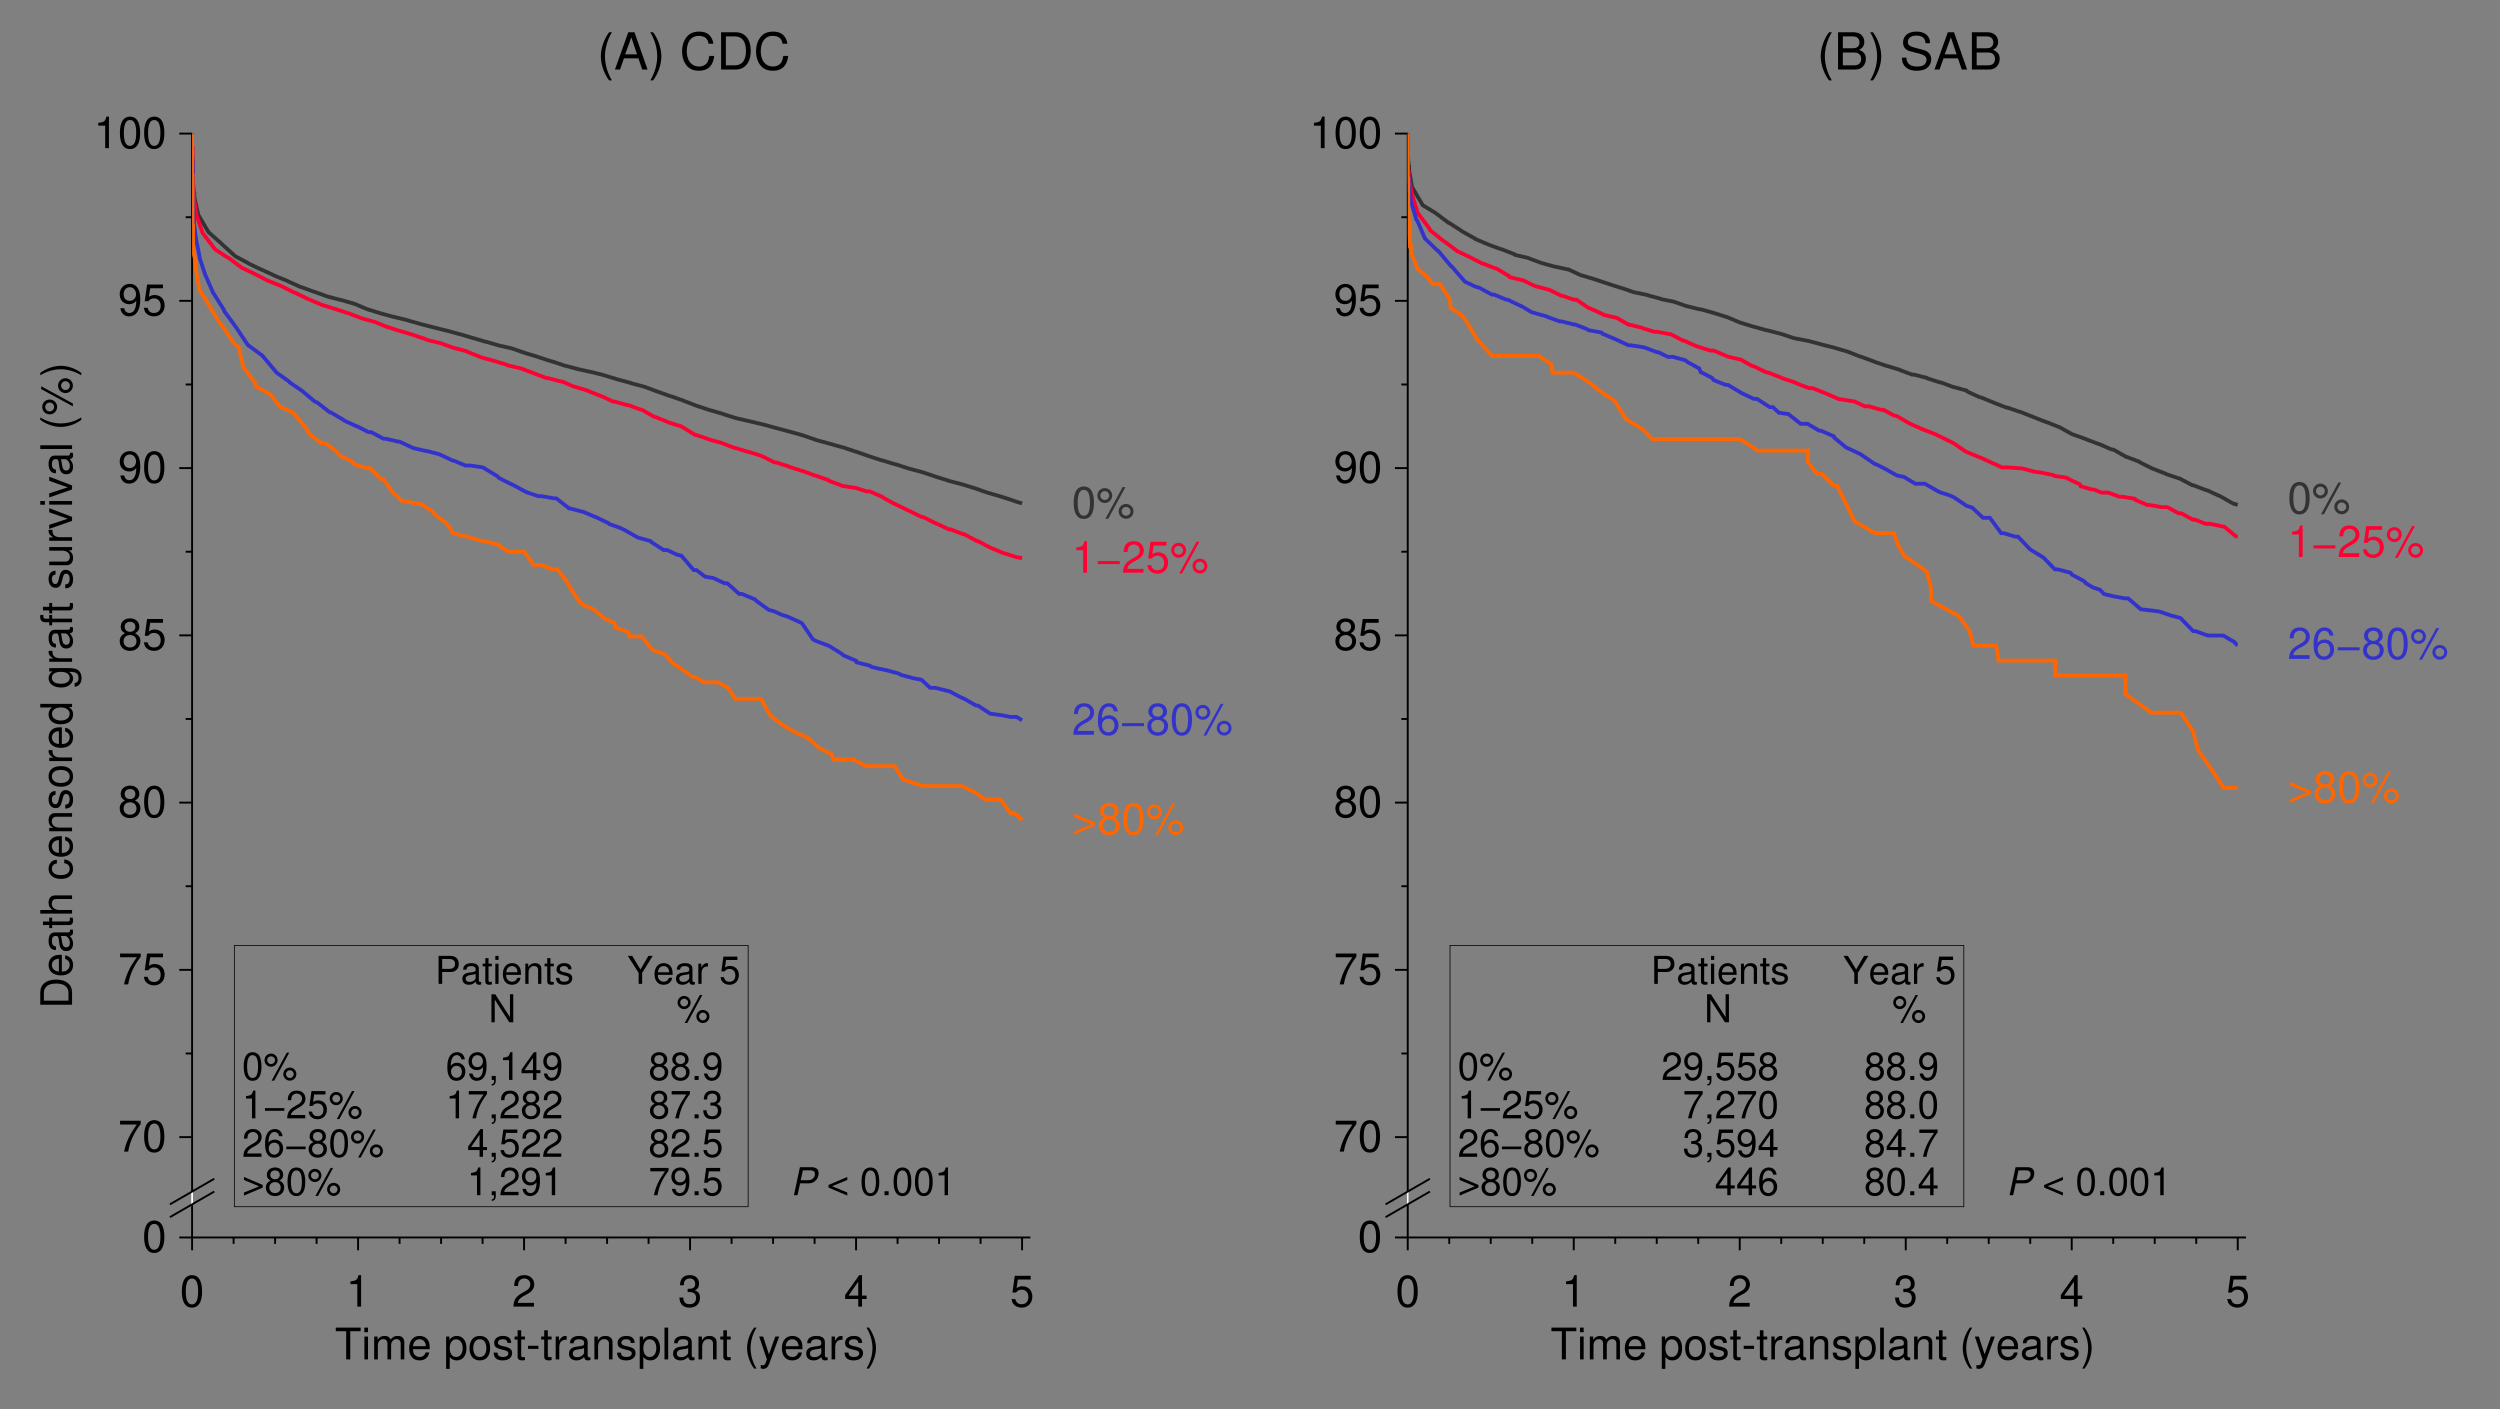 <?xml version="1.0" encoding="UTF-8"?>
<svg xmlns="http://www.w3.org/2000/svg" xmlns:xlink="http://www.w3.org/1999/xlink" width="424pt" height="239pt" viewBox="0 0 424 239" version="1.2">
<rect x="0" y="0" width="424" height="239" fill="#808080" stroke="none"/>
<defs>
<g>
<symbol overflow="visible" id="glyph0-0">
<path style="stroke:none;" d=""/>
</symbol>
<symbol overflow="visible" id="glyph0-1">
<path style="stroke:none;" d="M 2.047 -6.328 C 1.188 -5.188 0.641 -3.609 0.641 -2.25 C 0.641 -0.875 1.188 0.703 2.047 1.844 L 2.531 1.844 C 1.766 0.594 1.344 -0.859 1.344 -2.25 C 1.344 -3.625 1.766 -5.094 2.531 -6.328 Z M 2.047 -6.328 "/>
</symbol>
<symbol overflow="visible" id="glyph0-2">
<path style="stroke:none;" d="M 4.125 -1.906 L 4.766 0 L 5.672 0 L 3.453 -6.328 L 2.406 -6.328 L 0.141 0 L 1 0 L 1.672 -1.906 Z M 3.891 -2.578 L 1.875 -2.578 L 2.922 -5.469 Z M 3.891 -2.578 "/>
</symbol>
<symbol overflow="visible" id="glyph0-3">
<path style="stroke:none;" d="M 0.812 1.844 C 1.672 0.703 2.219 -0.875 2.219 -2.234 C 2.219 -3.609 1.672 -5.188 0.812 -6.328 L 0.328 -6.328 C 1.094 -5.094 1.516 -3.625 1.516 -2.234 C 1.516 -0.859 1.094 0.609 0.328 1.844 Z M 0.812 1.844 "/>
</symbol>
<symbol overflow="visible" id="glyph0-4">
<path style="stroke:none;" d=""/>
</symbol>
<symbol overflow="visible" id="glyph0-5">
<path style="stroke:none;" d="M 5.75 -4.375 C 5.5 -5.766 4.703 -6.438 3.312 -6.438 C 2.453 -6.438 1.766 -6.172 1.297 -5.641 C 0.734 -5.016 0.422 -4.125 0.422 -3.094 C 0.422 -2.047 0.734 -1.156 1.328 -0.531 C 1.828 -0.031 2.453 0.203 3.281 0.203 C 4.828 0.203 5.688 -0.641 5.875 -2.312 L 5.047 -2.312 C 4.984 -1.875 4.891 -1.578 4.766 -1.328 C 4.5 -0.812 3.969 -0.516 3.281 -0.516 C 2.031 -0.516 1.219 -1.516 1.219 -3.094 C 1.219 -4.719 1.984 -5.719 3.219 -5.719 C 3.734 -5.719 4.203 -5.578 4.469 -5.328 C 4.703 -5.109 4.828 -4.844 4.922 -4.375 Z M 5.75 -4.375 "/>
</symbol>
<symbol overflow="visible" id="glyph0-6">
<path style="stroke:none;" d="M 0.766 0 L 3.219 0 C 4.812 0 5.797 -1.203 5.797 -3.172 C 5.797 -5.141 4.828 -6.328 3.219 -6.328 L 0.766 -6.328 Z M 1.578 -0.719 L 1.578 -5.625 L 3.078 -5.625 C 4.328 -5.625 4.984 -4.781 4.984 -3.156 C 4.984 -1.562 4.328 -0.719 3.078 -0.719 Z M 1.578 -0.719 "/>
</symbol>
<symbol overflow="visible" id="glyph0-7">
<path style="stroke:none;" d="M 0.688 0 L 3.547 0 C 4.141 0 4.594 -0.172 4.922 -0.531 C 5.234 -0.859 5.406 -1.312 5.406 -1.812 C 5.406 -2.578 5.062 -3.031 4.25 -3.344 C 4.844 -3.609 5.141 -4.078 5.141 -4.719 C 5.141 -5.188 4.953 -5.594 4.625 -5.891 C 4.297 -6.188 3.859 -6.328 3.25 -6.328 L 0.688 -6.328 Z M 1.5 -3.609 L 1.5 -5.625 L 3.062 -5.625 C 3.516 -5.625 3.766 -5.562 3.984 -5.391 C 4.203 -5.219 4.328 -4.953 4.328 -4.609 C 4.328 -4.266 4.203 -4 3.984 -3.828 C 3.766 -3.672 3.516 -3.609 3.062 -3.609 Z M 1.5 -0.719 L 1.5 -2.891 L 3.469 -2.891 C 4.172 -2.891 4.609 -2.484 4.609 -1.797 C 4.609 -1.125 4.172 -0.719 3.469 -0.719 Z M 1.5 -0.719 "/>
</symbol>
<symbol overflow="visible" id="glyph0-8">
<path style="stroke:none;" d="M 5.172 -4.469 C 5.172 -4.906 5.156 -5.031 5.016 -5.328 C 4.672 -6.062 3.922 -6.438 2.859 -6.438 C 1.469 -6.438 0.609 -5.719 0.609 -4.578 C 0.609 -3.812 1.016 -3.312 1.844 -3.094 L 3.422 -2.688 C 4.234 -2.469 4.594 -2.156 4.594 -1.656 C 4.594 -1.328 4.406 -0.969 4.141 -0.781 C 3.891 -0.594 3.484 -0.516 2.969 -0.516 C 2.281 -0.516 1.812 -0.672 1.516 -1.047 C 1.281 -1.328 1.172 -1.625 1.188 -2.016 L 0.422 -2.016 C 0.422 -1.438 0.531 -1.047 0.797 -0.703 C 1.219 -0.109 1.953 0.203 2.922 0.203 C 3.672 0.203 4.297 0.031 4.703 -0.281 C 5.125 -0.625 5.391 -1.188 5.391 -1.734 C 5.391 -2.516 4.906 -3.094 4.047 -3.328 L 2.453 -3.75 C 1.688 -3.969 1.422 -4.203 1.422 -4.688 C 1.422 -5.328 1.984 -5.766 2.828 -5.766 C 3.844 -5.766 4.406 -5.312 4.406 -4.469 Z M 5.172 -4.469 "/>
</symbol>
<symbol overflow="visible" id="glyph1-0">
<path style="stroke:none;" d=""/>
</symbol>
<symbol overflow="visible" id="glyph1-1">
<path style="stroke:none;" d="M 2.031 -5.344 C 1.547 -5.344 1.094 -5.125 0.828 -4.766 C 0.484 -4.281 0.312 -3.578 0.312 -2.594 C 0.312 -0.781 0.906 0.172 2.031 0.172 C 3.141 0.172 3.75 -0.781 3.75 -2.547 C 3.75 -3.578 3.578 -4.266 3.234 -4.766 C 2.969 -5.125 2.531 -5.344 2.031 -5.344 Z M 2.031 -4.766 C 2.734 -4.766 3.078 -4.047 3.078 -2.594 C 3.078 -1.078 2.734 -0.375 2.016 -0.375 C 1.328 -0.375 0.984 -1.109 0.984 -2.578 C 0.984 -4.047 1.328 -4.766 2.031 -4.766 Z M 2.031 -4.766 "/>
</symbol>
<symbol overflow="visible" id="glyph1-2">
<path style="stroke:none;" d="M 1.922 -3.812 L 1.922 0 L 2.562 0 L 2.562 -5.344 L 2.141 -5.344 C 1.906 -4.516 1.766 -4.406 0.75 -4.281 L 0.75 -3.812 Z M 1.922 -3.812 "/>
</symbol>
<symbol overflow="visible" id="glyph1-3">
<path style="stroke:none;" d="M 0.391 -1.219 C 0.516 -0.344 1.078 0.172 1.875 0.172 C 2.469 0.172 2.984 -0.109 3.281 -0.594 C 3.609 -1.109 3.766 -1.766 3.766 -2.734 C 3.766 -3.641 3.625 -4.203 3.312 -4.672 C 3.031 -5.109 2.578 -5.344 2 -5.344 C 1 -5.344 0.281 -4.594 0.281 -3.562 C 0.281 -2.578 0.953 -1.891 1.891 -1.891 C 2.391 -1.891 2.75 -2.062 3.094 -2.469 C 3.078 -1.141 2.672 -0.406 1.922 -0.406 C 1.469 -0.406 1.141 -0.703 1.047 -1.219 Z M 1.984 -4.781 C 2.594 -4.781 3.047 -4.266 3.047 -3.578 C 3.047 -2.922 2.609 -2.469 1.969 -2.469 C 1.344 -2.469 0.953 -2.906 0.953 -3.609 C 0.953 -4.281 1.375 -4.781 1.984 -4.781 Z M 1.984 -4.781 "/>
</symbol>
<symbol overflow="visible" id="glyph1-4">
<path style="stroke:none;" d="M 3.516 -5.234 L 0.812 -5.234 L 0.422 -2.391 L 1.016 -2.391 C 1.328 -2.75 1.578 -2.875 1.984 -2.875 C 2.688 -2.875 3.125 -2.391 3.125 -1.625 C 3.125 -0.859 2.688 -0.406 1.984 -0.406 C 1.406 -0.406 1.062 -0.688 0.906 -1.281 L 0.266 -1.281 C 0.344 -0.859 0.422 -0.656 0.578 -0.453 C 0.875 -0.062 1.406 0.172 2 0.172 C 3.047 0.172 3.797 -0.594 3.797 -1.703 C 3.797 -2.734 3.109 -3.453 2.094 -3.453 C 1.734 -3.453 1.438 -3.359 1.125 -3.141 L 1.344 -4.594 L 3.516 -4.594 Z M 3.516 -5.234 "/>
</symbol>
<symbol overflow="visible" id="glyph1-5">
<path style="stroke:none;" d="M 2.891 -2.812 C 3.438 -3.156 3.609 -3.422 3.609 -3.922 C 3.609 -4.766 2.969 -5.344 2.031 -5.344 C 1.109 -5.344 0.453 -4.766 0.453 -3.922 C 0.453 -3.422 0.625 -3.156 1.172 -2.812 C 0.562 -2.516 0.281 -2.078 0.281 -1.484 C 0.281 -0.516 0.984 0.172 2.031 0.172 C 3.062 0.172 3.797 -0.516 3.797 -1.484 C 3.797 -2.078 3.5 -2.516 2.891 -2.812 Z M 2.031 -4.766 C 2.594 -4.766 2.938 -4.438 2.938 -3.906 C 2.938 -3.406 2.578 -3.062 2.031 -3.062 C 1.484 -3.062 1.125 -3.406 1.125 -3.922 C 1.125 -4.438 1.484 -4.766 2.031 -4.766 Z M 2.031 -2.516 C 2.688 -2.516 3.125 -2.094 3.125 -1.469 C 3.125 -0.828 2.688 -0.406 2.016 -0.406 C 1.375 -0.406 0.938 -0.844 0.938 -1.469 C 0.938 -2.094 1.375 -2.516 2.031 -2.516 Z M 2.031 -2.516 "/>
</symbol>
<symbol overflow="visible" id="glyph1-6">
<path style="stroke:none;" d="M 3.844 -5.234 L 0.344 -5.234 L 0.344 -4.594 L 3.172 -4.594 C 1.922 -2.812 1.406 -1.719 1.016 0 L 1.719 0 C 2 -1.672 2.656 -3.125 3.844 -4.688 Z M 3.844 -5.234 "/>
</symbol>
<symbol overflow="visible" id="glyph1-7">
<path style="stroke:none;" d="M 3.734 -0.641 L 0.984 -0.641 C 1.047 -1.094 1.281 -1.375 1.922 -1.766 L 2.672 -2.172 C 3.406 -2.578 3.781 -3.125 3.781 -3.781 C 3.781 -4.234 3.594 -4.641 3.281 -4.922 C 2.984 -5.203 2.594 -5.344 2.094 -5.344 C 1.438 -5.344 0.938 -5.109 0.656 -4.656 C 0.469 -4.375 0.391 -4.031 0.375 -3.5 L 1.016 -3.5 C 1.047 -3.859 1.094 -4.078 1.172 -4.25 C 1.344 -4.578 1.688 -4.781 2.078 -4.781 C 2.672 -4.781 3.109 -4.344 3.109 -3.766 C 3.109 -3.344 2.875 -2.969 2.406 -2.703 L 1.719 -2.312 C 0.625 -1.672 0.312 -1.172 0.25 0 L 3.734 0 Z M 3.734 -0.641 "/>
</symbol>
<symbol overflow="visible" id="glyph1-8">
<path style="stroke:none;" d="M 1.641 -2.469 L 1.984 -2.469 C 2.703 -2.469 3.078 -2.125 3.078 -1.484 C 3.078 -0.812 2.672 -0.406 2 -0.406 C 1.281 -0.406 0.938 -0.766 0.891 -1.547 L 0.234 -1.547 C 0.266 -1.125 0.344 -0.844 0.469 -0.609 C 0.734 -0.094 1.25 0.172 1.969 0.172 C 3.047 0.172 3.734 -0.484 3.734 -1.5 C 3.734 -2.172 3.484 -2.547 2.859 -2.766 C 3.344 -2.969 3.578 -3.328 3.578 -3.875 C 3.578 -4.797 2.984 -5.344 1.984 -5.344 C 0.938 -5.344 0.375 -4.75 0.344 -3.625 L 1 -3.625 C 1 -3.953 1.031 -4.125 1.109 -4.297 C 1.266 -4.594 1.594 -4.781 2 -4.781 C 2.578 -4.781 2.922 -4.422 2.922 -3.844 C 2.922 -3.469 2.781 -3.25 2.5 -3.125 C 2.328 -3.047 2.078 -3.016 1.641 -3.016 Z M 1.641 -2.469 "/>
</symbol>
<symbol overflow="visible" id="glyph1-9">
<path style="stroke:none;" d="M 2.422 -1.297 L 2.422 0 L 3.062 0 L 3.062 -1.297 L 3.844 -1.297 L 3.844 -1.875 L 3.062 -1.875 L 3.062 -5.344 L 2.594 -5.344 L 0.203 -1.984 L 0.203 -1.297 Z M 2.422 -1.875 L 0.781 -1.875 L 2.422 -4.234 Z M 2.422 -1.875 "/>
</symbol>
<symbol overflow="visible" id="glyph1-10">
<path style="stroke:none;" d="M 2.609 -4.781 L 4.375 -4.781 L 4.375 -5.391 L 0.156 -5.391 L 0.156 -4.781 L 1.922 -4.781 L 1.922 0 L 2.609 0 Z M 2.609 -4.781 "/>
</symbol>
<symbol overflow="visible" id="glyph1-11">
<path style="stroke:none;" d="M 1.109 -3.875 L 0.5 -3.875 L 0.5 0 L 1.109 0 Z M 1.109 -5.391 L 0.484 -5.391 L 0.484 -4.609 L 1.109 -4.609 Z M 1.109 -5.391 "/>
</symbol>
<symbol overflow="visible" id="glyph1-12">
<path style="stroke:none;" d="M 0.516 -3.875 L 0.516 0 L 1.141 0 L 1.141 -2.438 C 1.141 -3 1.547 -3.438 2.047 -3.438 C 2.5 -3.438 2.766 -3.156 2.766 -2.672 L 2.766 0 L 3.391 0 L 3.391 -2.438 C 3.391 -3 3.797 -3.438 4.297 -3.438 C 4.75 -3.438 5.016 -3.156 5.016 -2.672 L 5.016 0 L 5.625 0 L 5.625 -2.906 C 5.625 -3.594 5.234 -3.984 4.516 -3.984 C 3.984 -3.984 3.688 -3.828 3.312 -3.391 C 3.094 -3.812 2.781 -3.984 2.281 -3.984 C 1.766 -3.984 1.406 -3.797 1.094 -3.328 L 1.094 -3.875 Z M 0.516 -3.875 "/>
</symbol>
<symbol overflow="visible" id="glyph1-13">
<path style="stroke:none;" d="M 3.797 -1.734 C 3.797 -2.328 3.75 -2.672 3.641 -2.969 C 3.391 -3.594 2.797 -3.984 2.062 -3.984 C 0.984 -3.984 0.297 -3.156 0.297 -1.891 C 0.297 -0.609 0.953 0.172 2.047 0.172 C 2.938 0.172 3.562 -0.328 3.703 -1.172 L 3.094 -1.172 C 2.922 -0.672 2.578 -0.406 2.078 -0.406 C 1.688 -0.406 1.359 -0.578 1.141 -0.906 C 1 -1.125 0.953 -1.344 0.938 -1.734 Z M 0.953 -2.234 C 1 -2.953 1.438 -3.422 2.062 -3.422 C 2.688 -3.422 3.125 -2.922 3.125 -2.234 Z M 0.953 -2.234 "/>
</symbol>
<symbol overflow="visible" id="glyph1-14">
<path style="stroke:none;" d=""/>
</symbol>
<symbol overflow="visible" id="glyph1-15">
<path style="stroke:none;" d="M 0.406 1.609 L 1.016 1.609 L 1.016 -0.406 C 1.344 0 1.703 0.172 2.203 0.172 C 3.219 0.172 3.859 -0.641 3.859 -1.875 C 3.859 -3.172 3.234 -3.984 2.203 -3.984 C 1.672 -3.984 1.25 -3.75 0.969 -3.281 L 0.969 -3.875 L 0.406 -3.875 Z M 2.094 -3.406 C 2.781 -3.406 3.219 -2.812 3.219 -1.891 C 3.219 -1 2.766 -0.406 2.094 -0.406 C 1.438 -0.406 1.016 -1 1.016 -1.906 C 1.016 -2.812 1.438 -3.406 2.094 -3.406 Z M 2.094 -3.406 "/>
</symbol>
<symbol overflow="visible" id="glyph1-16">
<path style="stroke:none;" d="M 2.016 -3.984 C 0.922 -3.984 0.266 -3.203 0.266 -1.906 C 0.266 -0.594 0.922 0.172 2.016 0.172 C 3.109 0.172 3.766 -0.609 3.766 -1.875 C 3.766 -3.219 3.141 -3.984 2.016 -3.984 Z M 2.016 -3.422 C 2.719 -3.422 3.125 -2.844 3.125 -1.891 C 3.125 -0.969 2.703 -0.406 2.016 -0.406 C 1.328 -0.406 0.906 -0.969 0.906 -1.906 C 0.906 -2.844 1.328 -3.422 2.016 -3.422 Z M 2.016 -3.422 "/>
</symbol>
<symbol overflow="visible" id="glyph1-17">
<path style="stroke:none;" d="M 3.234 -2.797 C 3.234 -3.562 2.734 -3.984 1.828 -3.984 C 0.938 -3.984 0.344 -3.516 0.344 -2.797 C 0.344 -2.188 0.656 -1.906 1.578 -1.688 L 2.156 -1.547 C 2.578 -1.438 2.75 -1.281 2.75 -1.016 C 2.75 -0.641 2.391 -0.406 1.844 -0.406 C 1.516 -0.406 1.234 -0.5 1.078 -0.656 C 0.984 -0.766 0.938 -0.875 0.906 -1.156 L 0.25 -1.156 C 0.281 -0.266 0.781 0.172 1.797 0.172 C 2.766 0.172 3.391 -0.312 3.391 -1.062 C 3.391 -1.641 3.062 -1.953 2.297 -2.141 L 1.703 -2.281 C 1.203 -2.391 0.984 -2.562 0.984 -2.828 C 0.984 -3.188 1.312 -3.422 1.812 -3.422 C 2.312 -3.422 2.578 -3.203 2.594 -2.797 Z M 3.234 -2.797 "/>
</symbol>
<symbol overflow="visible" id="glyph1-18">
<path style="stroke:none;" d="M 1.875 -3.875 L 1.234 -3.875 L 1.234 -4.938 L 0.625 -4.938 L 0.625 -3.875 L 0.109 -3.875 L 0.109 -3.375 L 0.625 -3.375 L 0.625 -0.438 C 0.625 -0.047 0.891 0.172 1.375 0.172 C 1.531 0.172 1.672 0.156 1.875 0.125 L 1.875 -0.406 C 1.781 -0.375 1.703 -0.375 1.578 -0.375 C 1.312 -0.375 1.234 -0.438 1.234 -0.719 L 1.234 -3.375 L 1.875 -3.375 Z M 1.875 -3.875 "/>
</symbol>
<symbol overflow="visible" id="glyph1-19">
<path style="stroke:none;" d="M 2.094 -2.312 L 0.344 -2.312 L 0.344 -1.781 L 2.094 -1.781 Z M 2.094 -2.312 "/>
</symbol>
<symbol overflow="visible" id="glyph1-20">
<path style="stroke:none;" d="M 0.516 -3.875 L 0.516 0 L 1.125 0 L 1.125 -2.016 C 1.141 -2.938 1.516 -3.359 2.375 -3.328 L 2.375 -3.969 C 2.266 -3.969 2.203 -3.984 2.141 -3.984 C 1.734 -3.984 1.438 -3.75 1.078 -3.172 L 1.078 -3.875 Z M 0.516 -3.875 "/>
</symbol>
<symbol overflow="visible" id="glyph1-21">
<path style="stroke:none;" d="M 3.953 -0.359 C 3.891 -0.344 3.859 -0.344 3.828 -0.344 C 3.609 -0.344 3.484 -0.453 3.484 -0.656 L 3.484 -2.922 C 3.484 -3.609 2.984 -3.984 2.031 -3.984 C 1.469 -3.984 1.016 -3.828 0.75 -3.531 C 0.562 -3.328 0.5 -3.109 0.484 -2.734 L 1.094 -2.734 C 1.156 -3.203 1.438 -3.422 2.016 -3.422 C 2.578 -3.422 2.875 -3.203 2.875 -2.844 L 2.875 -2.672 C 2.875 -2.406 2.734 -2.312 2.234 -2.25 C 1.359 -2.141 1.234 -2.109 0.984 -2.016 C 0.547 -1.812 0.312 -1.484 0.312 -0.969 C 0.312 -0.281 0.797 0.172 1.578 0.172 C 2.062 0.172 2.469 0 2.891 -0.406 C 2.938 0 3.141 0.172 3.531 0.172 C 3.672 0.172 3.75 0.156 3.953 0.109 Z M 2.875 -1.219 C 2.875 -1.016 2.812 -0.891 2.625 -0.719 C 2.375 -0.484 2.078 -0.375 1.719 -0.375 C 1.234 -0.375 0.953 -0.594 0.953 -0.984 C 0.953 -1.391 1.219 -1.609 1.891 -1.703 C 2.547 -1.781 2.672 -1.812 2.875 -1.922 Z M 2.875 -1.219 "/>
</symbol>
<symbol overflow="visible" id="glyph1-22">
<path style="stroke:none;" d="M 0.516 -3.875 L 0.516 0 L 1.141 0 L 1.141 -2.141 C 1.141 -2.922 1.547 -3.438 2.188 -3.438 C 2.672 -3.438 2.984 -3.156 2.984 -2.688 L 2.984 0 L 3.594 0 L 3.594 -2.922 C 3.594 -3.562 3.125 -3.984 2.375 -3.984 C 1.797 -3.984 1.422 -3.766 1.094 -3.219 L 1.094 -3.875 Z M 0.516 -3.875 "/>
</symbol>
<symbol overflow="visible" id="glyph1-23">
<path style="stroke:none;" d="M 1.125 -5.391 L 0.5 -5.391 L 0.5 0 L 1.125 0 Z M 1.125 -5.391 "/>
</symbol>
<symbol overflow="visible" id="glyph1-24">
<path style="stroke:none;" d="M 1.75 -5.391 C 1 -4.422 0.547 -3.078 0.547 -1.922 C 0.547 -0.75 1 0.594 1.75 1.562 L 2.156 1.562 C 1.5 0.516 1.141 -0.734 1.141 -1.922 C 1.141 -3.094 1.5 -4.344 2.156 -5.391 Z M 1.75 -5.391 "/>
</symbol>
<symbol overflow="visible" id="glyph1-25">
<path style="stroke:none;" d="M 2.875 -3.875 L 1.797 -0.859 L 0.812 -3.875 L 0.141 -3.875 L 1.453 0.016 L 1.219 0.625 C 1.109 0.906 0.984 1 0.719 1 C 0.625 1 0.531 0.984 0.406 0.953 L 0.406 1.516 C 0.531 1.578 0.656 1.609 0.812 1.609 C 1.016 1.609 1.234 1.547 1.391 1.422 C 1.578 1.281 1.688 1.125 1.812 0.812 L 3.531 -3.875 Z M 2.875 -3.875 "/>
</symbol>
<symbol overflow="visible" id="glyph1-26">
<path style="stroke:none;" d="M 0.688 1.562 C 1.422 0.594 1.891 -0.75 1.891 -1.906 C 1.891 -3.078 1.422 -4.422 0.688 -5.391 L 0.281 -5.391 C 0.938 -4.328 1.297 -3.094 1.297 -1.906 C 1.297 -0.734 0.938 0.516 0.281 1.562 Z M 0.688 1.562 "/>
</symbol>
<symbol overflow="visible" id="glyph1-27">
<path style="stroke:none;" d="M 1.469 -5.062 C 0.781 -5.062 0.219 -4.5 0.219 -3.797 C 0.219 -3.109 0.781 -2.531 1.484 -2.531 C 2.172 -2.531 2.734 -3.109 2.734 -3.781 C 2.734 -4.5 2.188 -5.062 1.469 -5.062 Z M 1.469 -4.547 C 1.891 -4.547 2.219 -4.219 2.219 -3.797 C 2.219 -3.391 1.891 -3.047 1.484 -3.047 C 1.062 -3.047 0.719 -3.391 0.719 -3.797 C 0.719 -4.219 1.062 -4.547 1.469 -4.547 Z M 4.5 -5.234 L 1.578 0.141 L 2.062 0.141 L 4.984 -5.234 Z M 5.078 -2.375 C 4.391 -2.375 3.828 -1.812 3.828 -1.125 C 3.828 -0.422 4.391 0.141 5.094 0.141 C 5.781 0.141 6.344 -0.422 6.344 -1.109 C 6.344 -1.812 5.797 -2.375 5.078 -2.375 Z M 5.078 -1.859 C 5.5 -1.859 5.844 -1.531 5.844 -1.109 C 5.844 -0.703 5.5 -0.375 5.094 -0.375 C 4.672 -0.375 4.344 -0.703 4.344 -1.125 C 4.344 -1.531 4.672 -1.859 5.078 -1.859 Z M 5.078 -1.859 "/>
</symbol>
<symbol overflow="visible" id="glyph1-28">
<path style="stroke:none;" d="M 4.016 -1.969 L 0.297 -1.969 L 0.297 -1.453 L 4.016 -1.453 Z M 4.016 -1.969 "/>
</symbol>
<symbol overflow="visible" id="glyph1-29">
<path style="stroke:none;" d="M 3.688 -3.953 C 3.562 -4.828 3 -5.344 2.188 -5.344 C 1.625 -5.344 1.094 -5.062 0.797 -4.578 C 0.453 -4.062 0.312 -3.406 0.312 -2.438 C 0.312 -1.531 0.438 -0.969 0.766 -0.5 C 1.047 -0.062 1.5 0.172 2.078 0.172 C 3.078 0.172 3.797 -0.578 3.797 -1.625 C 3.797 -2.594 3.125 -3.297 2.188 -3.297 C 1.672 -3.297 1.266 -3.109 0.984 -2.719 C 0.984 -4.031 1.406 -4.766 2.156 -4.766 C 2.609 -4.766 2.922 -4.469 3.031 -3.953 Z M 2.109 -2.719 C 2.734 -2.719 3.125 -2.281 3.125 -1.562 C 3.125 -0.891 2.688 -0.406 2.078 -0.406 C 1.484 -0.406 1.016 -0.922 1.016 -1.594 C 1.016 -2.266 1.469 -2.719 2.109 -2.719 Z M 2.109 -2.719 "/>
</symbol>
<symbol overflow="visible" id="glyph1-30">
<path style="stroke:none;" d="M 3.984 -1.969 L 0.375 -3.5 L 0.375 -2.922 L 3.281 -1.703 L 0.375 -0.516 L 0.375 0.062 L 3.984 -1.469 Z M 3.984 -1.969 "/>
</symbol>
<symbol overflow="visible" id="glyph2-0">
<path style="stroke:none;" d=""/>
</symbol>
<symbol overflow="visible" id="glyph2-1">
<path style="stroke:none;" d="M 0 -0.656 L 0 -2.734 C 0 -4.094 -1.016 -4.922 -2.703 -4.922 C -4.375 -4.922 -5.391 -4.109 -5.391 -2.734 L -5.391 -0.656 Z M -0.609 -1.344 L -4.781 -1.344 L -4.781 -2.609 C -4.781 -3.688 -4.062 -4.25 -2.688 -4.25 C -1.328 -4.25 -0.609 -3.688 -0.609 -2.609 Z M -0.609 -1.344 "/>
</symbol>
<symbol overflow="visible" id="glyph2-2">
<path style="stroke:none;" d="M -1.734 -3.797 C -2.328 -3.797 -2.672 -3.75 -2.969 -3.641 C -3.594 -3.391 -3.984 -2.797 -3.984 -2.062 C -3.984 -0.984 -3.156 -0.297 -1.891 -0.297 C -0.609 -0.297 0.172 -0.953 0.172 -2.047 C 0.172 -2.938 -0.328 -3.562 -1.172 -3.703 L -1.172 -3.094 C -0.672 -2.922 -0.406 -2.578 -0.406 -2.078 C -0.406 -1.688 -0.578 -1.359 -0.906 -1.141 C -1.125 -1 -1.344 -0.953 -1.734 -0.938 Z M -2.234 -0.953 C -2.953 -1 -3.422 -1.438 -3.422 -2.062 C -3.422 -2.688 -2.922 -3.125 -2.234 -3.125 Z M -2.234 -0.953 "/>
</symbol>
<symbol overflow="visible" id="glyph2-3">
<path style="stroke:none;" d="M -0.359 -3.953 C -0.344 -3.891 -0.344 -3.859 -0.344 -3.828 C -0.344 -3.609 -0.453 -3.484 -0.656 -3.484 L -2.922 -3.484 C -3.609 -3.484 -3.984 -2.984 -3.984 -2.031 C -3.984 -1.469 -3.828 -1.016 -3.531 -0.75 C -3.328 -0.562 -3.109 -0.5 -2.734 -0.484 L -2.734 -1.094 C -3.203 -1.156 -3.422 -1.438 -3.422 -2.016 C -3.422 -2.578 -3.203 -2.875 -2.844 -2.875 L -2.672 -2.875 C -2.406 -2.875 -2.312 -2.734 -2.25 -2.234 C -2.141 -1.359 -2.109 -1.234 -2.016 -0.984 C -1.812 -0.547 -1.484 -0.312 -0.969 -0.312 C -0.281 -0.312 0.172 -0.797 0.172 -1.578 C 0.172 -2.062 0 -2.469 -0.406 -2.891 C 0 -2.938 0.172 -3.141 0.172 -3.531 C 0.172 -3.672 0.156 -3.75 0.109 -3.953 Z M -1.219 -2.875 C -1.016 -2.875 -0.891 -2.812 -0.719 -2.625 C -0.484 -2.375 -0.375 -2.078 -0.375 -1.719 C -0.375 -1.234 -0.594 -0.953 -0.984 -0.953 C -1.391 -0.953 -1.609 -1.219 -1.703 -1.891 C -1.781 -2.547 -1.812 -2.672 -1.922 -2.875 Z M -1.219 -2.875 "/>
</symbol>
<symbol overflow="visible" id="glyph2-4">
<path style="stroke:none;" d="M -3.875 -1.875 L -3.875 -1.234 L -4.938 -1.234 L -4.938 -0.625 L -3.875 -0.625 L -3.875 -0.109 L -3.375 -0.109 L -3.375 -0.625 L -0.438 -0.625 C -0.047 -0.625 0.172 -0.891 0.172 -1.375 C 0.172 -1.531 0.156 -1.672 0.125 -1.875 L -0.406 -1.875 C -0.375 -1.781 -0.375 -1.703 -0.375 -1.578 C -0.375 -1.312 -0.438 -1.234 -0.719 -1.234 L -3.375 -1.234 L -3.375 -1.875 Z M -3.875 -1.875 "/>
</symbol>
<symbol overflow="visible" id="glyph2-5">
<path style="stroke:none;" d="M -5.391 -0.516 L 0 -0.516 L 0 -1.125 L -2.141 -1.125 C -2.922 -1.125 -3.438 -1.547 -3.438 -2.188 C -3.438 -2.391 -3.391 -2.578 -3.281 -2.734 C -3.141 -2.906 -2.953 -2.984 -2.688 -2.984 L 0 -2.984 L 0 -3.594 L -2.922 -3.594 C -3.578 -3.594 -3.984 -3.125 -3.984 -2.375 C -3.984 -1.828 -3.812 -1.5 -3.344 -1.125 L -5.391 -1.125 Z M -5.391 -0.516 "/>
</symbol>
<symbol overflow="visible" id="glyph2-6">
<path style="stroke:none;" d=""/>
</symbol>
<symbol overflow="visible" id="glyph2-7">
<path style="stroke:none;" d="M -2.578 -3.484 C -2.953 -3.453 -3.188 -3.375 -3.406 -3.219 C -3.766 -2.953 -3.984 -2.484 -3.984 -1.953 C -3.984 -0.906 -3.156 -0.234 -1.875 -0.234 C -0.625 -0.234 0.172 -0.891 0.172 -1.938 C 0.172 -2.875 -0.391 -3.453 -1.328 -3.531 L -1.328 -2.906 C -0.703 -2.797 -0.406 -2.484 -0.406 -1.953 C -0.406 -1.281 -0.953 -0.875 -1.875 -0.875 C -2.844 -0.875 -3.422 -1.266 -3.422 -1.938 C -3.422 -2.469 -3.109 -2.781 -2.578 -2.859 Z M -2.578 -3.484 "/>
</symbol>
<symbol overflow="visible" id="glyph2-8">
<path style="stroke:none;" d="M -3.875 -0.516 L 0 -0.516 L 0 -1.141 L -2.141 -1.141 C -2.922 -1.141 -3.438 -1.547 -3.438 -2.188 C -3.438 -2.672 -3.156 -2.984 -2.688 -2.984 L 0 -2.984 L 0 -3.594 L -2.922 -3.594 C -3.562 -3.594 -3.984 -3.125 -3.984 -2.375 C -3.984 -1.797 -3.766 -1.422 -3.219 -1.094 L -3.875 -1.094 Z M -3.875 -0.516 "/>
</symbol>
<symbol overflow="visible" id="glyph2-9">
<path style="stroke:none;" d="M -2.797 -3.234 C -3.562 -3.234 -3.984 -2.734 -3.984 -1.828 C -3.984 -0.938 -3.516 -0.344 -2.797 -0.344 C -2.188 -0.344 -1.906 -0.656 -1.688 -1.578 L -1.547 -2.156 C -1.438 -2.578 -1.281 -2.75 -1.016 -2.75 C -0.641 -2.75 -0.406 -2.391 -0.406 -1.844 C -0.406 -1.516 -0.5 -1.234 -0.656 -1.078 C -0.766 -0.984 -0.875 -0.938 -1.156 -0.906 L -1.156 -0.25 C -0.266 -0.281 0.172 -0.781 0.172 -1.797 C 0.172 -2.766 -0.312 -3.391 -1.062 -3.391 C -1.641 -3.391 -1.953 -3.062 -2.141 -2.297 L -2.281 -1.703 C -2.391 -1.203 -2.562 -0.984 -2.828 -0.984 C -3.188 -0.984 -3.422 -1.312 -3.422 -1.812 C -3.422 -2.312 -3.203 -2.578 -2.797 -2.594 Z M -2.797 -3.234 "/>
</symbol>
<symbol overflow="visible" id="glyph2-10">
<path style="stroke:none;" d="M -3.984 -2.016 C -3.984 -0.922 -3.203 -0.266 -1.906 -0.266 C -0.594 -0.266 0.172 -0.922 0.172 -2.016 C 0.172 -3.109 -0.609 -3.766 -1.875 -3.766 C -3.219 -3.766 -3.984 -3.141 -3.984 -2.016 Z M -3.422 -2.016 C -3.422 -2.719 -2.844 -3.125 -1.891 -3.125 C -0.969 -3.125 -0.406 -2.703 -0.406 -2.016 C -0.406 -1.328 -0.969 -0.906 -1.906 -0.906 C -2.844 -0.906 -3.422 -1.328 -3.422 -2.016 Z M -3.422 -2.016 "/>
</symbol>
<symbol overflow="visible" id="glyph2-11">
<path style="stroke:none;" d="M -3.875 -0.516 L 0 -0.516 L 0 -1.125 L -2.016 -1.125 C -2.938 -1.141 -3.359 -1.516 -3.328 -2.375 L -3.969 -2.375 C -3.969 -2.266 -3.984 -2.203 -3.984 -2.141 C -3.984 -1.734 -3.75 -1.438 -3.172 -1.078 L -3.875 -1.078 Z M -3.875 -0.516 "/>
</symbol>
<symbol overflow="visible" id="glyph2-12">
<path style="stroke:none;" d="M -5.391 -3.656 L -5.391 -3.047 L -3.391 -3.047 C -3.781 -2.781 -3.984 -2.375 -3.984 -1.859 C -3.984 -0.844 -3.172 -0.188 -1.938 -0.188 C -0.641 -0.188 0.172 -0.828 0.172 -1.875 C 0.172 -2.406 -0.031 -2.781 -0.516 -3.109 L 0 -3.109 L 0 -3.656 Z M -3.406 -1.953 C -3.406 -2.625 -2.828 -3.047 -1.891 -3.047 C -1 -3.047 -0.406 -2.609 -0.406 -1.969 C -0.406 -1.281 -1 -0.828 -1.906 -0.828 C -2.812 -0.828 -3.406 -1.281 -3.406 -1.953 Z M -3.406 -1.953 "/>
</symbol>
<symbol overflow="visible" id="glyph2-13">
<path style="stroke:none;" d="M -3.875 -2.984 L -3.312 -2.984 C -3.781 -2.672 -3.984 -2.328 -3.984 -1.844 C -3.984 -0.906 -3.109 -0.266 -1.875 -0.266 C -1.219 -0.266 -0.75 -0.406 -0.359 -0.75 C -0.016 -1.031 0.172 -1.406 0.172 -1.797 C 0.172 -2.266 -0.031 -2.594 -0.531 -2.922 L -0.328 -2.922 C 0.703 -2.922 1.094 -2.641 1.094 -1.875 C 1.094 -1.344 0.891 -1.078 0.438 -1.016 L 0.438 -0.391 C 1.156 -0.438 1.609 -1.016 1.609 -1.859 C 1.609 -2.422 1.422 -2.891 1.109 -3.156 C 0.75 -3.438 0.281 -3.562 -0.641 -3.562 L -3.875 -3.562 Z M -3.422 -1.906 C -3.422 -2.562 -2.875 -2.922 -1.891 -2.922 C -0.953 -2.922 -0.406 -2.547 -0.406 -1.906 C -0.406 -1.266 -0.953 -0.906 -1.906 -0.906 C -2.859 -0.906 -3.422 -1.266 -3.422 -1.906 Z M -3.422 -1.906 "/>
</symbol>
<symbol overflow="visible" id="glyph2-14">
<path style="stroke:none;" d="M -3.875 -1.906 L -3.875 -1.266 L -4.484 -1.266 C -4.734 -1.266 -4.875 -1.406 -4.875 -1.688 C -4.875 -1.75 -4.875 -1.766 -4.859 -1.906 L -5.375 -1.906 C -5.406 -1.766 -5.406 -1.688 -5.406 -1.562 C -5.406 -0.984 -5.078 -0.656 -4.531 -0.656 L -3.875 -0.656 L -3.875 -0.141 L -3.375 -0.141 L -3.375 -0.656 L 0 -0.656 L 0 -1.266 L -3.375 -1.266 L -3.375 -1.906 Z M -3.875 -1.906 "/>
</symbol>
<symbol overflow="visible" id="glyph2-15">
<path style="stroke:none;" d="M 0 -3.562 L -3.875 -3.562 L -3.875 -2.953 L -1.672 -2.953 C -0.891 -2.953 -0.375 -2.531 -0.375 -1.891 C -0.375 -1.406 -0.672 -1.094 -1.125 -1.094 L -3.875 -1.094 L -3.875 -0.484 L -0.891 -0.484 C -0.25 -0.484 0.172 -0.953 0.172 -1.719 C 0.172 -2.281 -0.031 -2.641 -0.547 -3.016 L 0 -3.016 Z M 0 -3.562 "/>
</symbol>
<symbol overflow="visible" id="glyph2-16">
<path style="stroke:none;" d="M 0 -2.109 L -3.875 -3.594 L -3.875 -2.891 L -0.734 -1.797 L -3.875 -0.766 L -3.875 -0.078 L 0 -1.438 Z M 0 -2.109 "/>
</symbol>
<symbol overflow="visible" id="glyph2-17">
<path style="stroke:none;" d="M -3.875 -1.109 L -3.875 -0.5 L 0 -0.5 L 0 -1.109 Z M -5.391 -1.109 L -5.391 -0.484 L -4.609 -0.484 L -4.609 -1.109 Z M -5.391 -1.109 "/>
</symbol>
<symbol overflow="visible" id="glyph2-18">
<path style="stroke:none;" d="M -5.391 -1.125 L -5.391 -0.5 L 0 -0.5 L 0 -1.125 Z M -5.391 -1.125 "/>
</symbol>
<symbol overflow="visible" id="glyph2-19">
<path style="stroke:none;" d="M -5.391 -1.75 C -4.422 -1 -3.078 -0.547 -1.922 -0.547 C -0.75 -0.547 0.594 -1 1.562 -1.75 L 1.562 -2.156 C 0.516 -1.5 -0.734 -1.141 -1.922 -1.141 C -3.094 -1.141 -4.344 -1.5 -5.391 -2.156 Z M -5.391 -1.75 "/>
</symbol>
<symbol overflow="visible" id="glyph2-20">
<path style="stroke:none;" d="M -5.062 -1.469 C -5.062 -0.781 -4.5 -0.219 -3.797 -0.219 C -3.109 -0.219 -2.531 -0.781 -2.531 -1.484 C -2.531 -2.172 -3.109 -2.734 -3.781 -2.734 C -4.5 -2.734 -5.062 -2.188 -5.062 -1.469 Z M -4.547 -1.469 C -4.547 -1.891 -4.219 -2.219 -3.797 -2.219 C -3.391 -2.219 -3.047 -1.891 -3.047 -1.484 C -3.047 -1.062 -3.391 -0.719 -3.797 -0.719 C -4.219 -0.719 -4.547 -1.062 -4.547 -1.469 Z M -5.234 -4.5 L 0.141 -1.578 L 0.141 -2.062 L -5.234 -4.984 Z M -2.375 -5.078 C -2.375 -4.391 -1.812 -3.828 -1.125 -3.828 C -0.422 -3.828 0.141 -4.391 0.141 -5.094 C 0.141 -5.781 -0.422 -6.344 -1.109 -6.344 C -1.812 -6.344 -2.375 -5.797 -2.375 -5.078 Z M -1.859 -5.078 C -1.859 -5.5 -1.531 -5.844 -1.109 -5.844 C -0.703 -5.844 -0.375 -5.5 -0.375 -5.094 C -0.375 -4.672 -0.703 -4.344 -1.125 -4.344 C -1.531 -4.344 -1.859 -4.672 -1.859 -5.078 Z M -1.859 -5.078 "/>
</symbol>
<symbol overflow="visible" id="glyph2-21">
<path style="stroke:none;" d="M 1.562 -0.688 C 0.594 -1.422 -0.75 -1.891 -1.906 -1.891 C -3.078 -1.891 -4.422 -1.422 -5.391 -0.688 L -5.391 -0.281 C -4.328 -0.938 -3.094 -1.297 -1.906 -1.297 C -0.734 -1.297 0.516 -0.938 1.562 -0.281 Z M 1.562 -0.688 "/>
</symbol>
<symbol overflow="visible" id="glyph3-0">
<path style="stroke:none;" d=""/>
</symbol>
<symbol overflow="visible" id="glyph3-1">
<path style="stroke:none;" d=""/>
</symbol>
<symbol overflow="visible" id="glyph3-2">
<path style="stroke:none;" d="M 1.203 -2.016 L 2.688 -2.016 C 3.062 -2.016 3.359 -2.125 3.609 -2.359 C 3.891 -2.609 4.016 -2.922 4.016 -3.359 C 4.016 -4.25 3.5 -4.75 2.547 -4.75 L 0.594 -4.75 L 0.594 0 L 1.203 0 Z M 1.203 -2.547 L 1.203 -4.219 L 2.469 -4.219 C 3.047 -4.219 3.391 -3.906 3.391 -3.375 C 3.391 -2.859 3.047 -2.547 2.469 -2.547 Z M 1.203 -2.547 "/>
</symbol>
<symbol overflow="visible" id="glyph3-3">
<path style="stroke:none;" d="M 3.484 -0.312 C 3.422 -0.312 3.406 -0.312 3.375 -0.312 C 3.172 -0.312 3.078 -0.406 3.078 -0.578 L 3.078 -2.578 C 3.078 -3.188 2.625 -3.516 1.797 -3.516 C 1.297 -3.516 0.891 -3.375 0.656 -3.109 C 0.5 -2.938 0.438 -2.75 0.422 -2.406 L 0.969 -2.406 C 1.016 -2.828 1.266 -3.016 1.766 -3.016 C 2.266 -3.016 2.531 -2.828 2.531 -2.5 L 2.531 -2.359 C 2.531 -2.125 2.406 -2.047 1.969 -1.984 C 1.203 -1.891 1.078 -1.859 0.875 -1.766 C 0.469 -1.609 0.281 -1.297 0.281 -0.859 C 0.281 -0.234 0.703 0.156 1.391 0.156 C 1.828 0.156 2.172 0 2.547 -0.359 C 2.594 0 2.766 0.156 3.109 0.156 C 3.234 0.156 3.297 0.141 3.484 0.094 Z M 2.531 -1.078 C 2.531 -0.891 2.484 -0.781 2.312 -0.625 C 2.094 -0.438 1.828 -0.328 1.516 -0.328 C 1.094 -0.328 0.844 -0.531 0.844 -0.875 C 0.844 -1.234 1.078 -1.406 1.656 -1.5 C 2.234 -1.578 2.359 -1.609 2.531 -1.688 Z M 2.531 -1.078 "/>
</symbol>
<symbol overflow="visible" id="glyph3-4">
<path style="stroke:none;" d="M 1.656 -3.422 L 1.094 -3.422 L 1.094 -4.359 L 0.547 -4.359 L 0.547 -3.422 L 0.094 -3.422 L 0.094 -2.969 L 0.547 -2.969 L 0.547 -0.391 C 0.547 -0.047 0.781 0.156 1.219 0.156 C 1.359 0.156 1.469 0.141 1.656 0.109 L 1.656 -0.359 C 1.578 -0.328 1.5 -0.328 1.391 -0.328 C 1.156 -0.328 1.094 -0.391 1.094 -0.625 L 1.094 -2.969 L 1.656 -2.969 Z M 1.656 -3.422 "/>
</symbol>
<symbol overflow="visible" id="glyph3-5">
<path style="stroke:none;" d="M 0.984 -3.422 L 0.438 -3.422 L 0.438 0 L 0.984 0 Z M 0.984 -4.75 L 0.438 -4.75 L 0.438 -4.062 L 0.984 -4.062 Z M 0.984 -4.75 "/>
</symbol>
<symbol overflow="visible" id="glyph3-6">
<path style="stroke:none;" d="M 3.344 -1.531 C 3.344 -2.047 3.297 -2.359 3.203 -2.609 C 2.984 -3.172 2.469 -3.516 1.828 -3.516 C 0.875 -3.516 0.266 -2.781 0.266 -1.656 C 0.266 -0.531 0.844 0.156 1.812 0.156 C 2.594 0.156 3.141 -0.297 3.266 -1.031 L 2.719 -1.031 C 2.578 -0.594 2.266 -0.359 1.828 -0.359 C 1.484 -0.359 1.188 -0.516 1.016 -0.797 C 0.875 -0.984 0.828 -1.188 0.828 -1.531 Z M 0.844 -1.969 C 0.891 -2.594 1.266 -3.016 1.812 -3.016 C 2.375 -3.016 2.75 -2.578 2.75 -1.969 Z M 0.844 -1.969 "/>
</symbol>
<symbol overflow="visible" id="glyph3-7">
<path style="stroke:none;" d="M 0.453 -3.422 L 0.453 0 L 1 0 L 1 -1.891 C 1 -2.578 1.375 -3.031 1.922 -3.031 C 2.359 -3.031 2.625 -2.781 2.625 -2.359 L 2.625 0 L 3.172 0 L 3.172 -2.578 C 3.172 -3.141 2.75 -3.516 2.094 -3.516 C 1.578 -3.516 1.25 -3.312 0.953 -2.844 L 0.953 -3.422 Z M 0.453 -3.422 "/>
</symbol>
<symbol overflow="visible" id="glyph3-8">
<path style="stroke:none;" d="M 2.859 -2.469 C 2.844 -3.141 2.406 -3.516 1.609 -3.516 C 0.828 -3.516 0.312 -3.094 0.312 -2.469 C 0.312 -1.938 0.578 -1.688 1.391 -1.484 L 1.891 -1.359 C 2.281 -1.266 2.422 -1.141 2.422 -0.891 C 2.422 -0.562 2.109 -0.359 1.625 -0.359 C 1.328 -0.359 1.094 -0.438 0.953 -0.578 C 0.859 -0.672 0.828 -0.781 0.797 -1.016 L 0.219 -1.016 C 0.25 -0.234 0.688 0.156 1.578 0.156 C 2.438 0.156 2.984 -0.281 2.984 -0.938 C 2.984 -1.438 2.703 -1.719 2.031 -1.891 L 1.5 -2 C 1.062 -2.109 0.875 -2.25 0.875 -2.5 C 0.875 -2.812 1.156 -3.016 1.594 -3.016 C 2.031 -3.016 2.266 -2.828 2.281 -2.469 Z M 2.859 -2.469 "/>
</symbol>
<symbol overflow="visible" id="glyph3-9">
<path style="stroke:none;" d="M 2.516 -1.859 L 4.312 -4.75 L 3.578 -4.75 L 2.234 -2.438 L 0.828 -4.75 L 0.078 -4.75 L 1.922 -1.859 L 1.922 0 L 2.516 0 Z M 2.516 -1.859 "/>
</symbol>
<symbol overflow="visible" id="glyph3-10">
<path style="stroke:none;" d="M 0.453 -3.422 L 0.453 0 L 1 0 L 1 -1.766 C 1 -2.594 1.344 -2.953 2.094 -2.938 L 2.094 -3.5 C 2 -3.5 1.953 -3.516 1.891 -3.516 C 1.531 -3.516 1.266 -3.297 0.953 -2.797 L 0.953 -3.422 Z M 0.453 -3.422 "/>
</symbol>
<symbol overflow="visible" id="glyph3-11">
<path style="stroke:none;" d="M 3.094 -4.625 L 0.719 -4.625 L 0.375 -2.109 L 0.906 -2.109 C 1.172 -2.422 1.391 -2.531 1.75 -2.531 C 2.375 -2.531 2.75 -2.109 2.75 -1.422 C 2.75 -0.766 2.375 -0.359 1.75 -0.359 C 1.25 -0.359 0.938 -0.609 0.797 -1.141 L 0.234 -1.141 C 0.312 -0.75 0.375 -0.578 0.516 -0.406 C 0.766 -0.047 1.234 0.156 1.766 0.156 C 2.688 0.156 3.344 -0.531 3.344 -1.5 C 3.344 -2.422 2.734 -3.047 1.844 -3.047 C 1.531 -3.047 1.266 -2.953 1 -2.766 L 1.172 -4.047 L 3.094 -4.047 Z M 3.094 -4.625 "/>
</symbol>
<symbol overflow="visible" id="glyph3-12">
<path style="stroke:none;" d="M 4.203 -4.75 L 3.641 -4.75 L 3.641 -0.859 L 1.156 -4.75 L 0.5 -4.75 L 0.5 0 L 1.062 0 L 1.062 -3.844 L 3.531 0 L 4.203 0 Z M 4.203 -4.75 "/>
</symbol>
<symbol overflow="visible" id="glyph3-13">
<path style="stroke:none;" d="M 1.297 -4.469 C 0.688 -4.469 0.188 -3.969 0.188 -3.344 C 0.188 -2.734 0.688 -2.234 1.297 -2.234 C 1.906 -2.234 2.406 -2.734 2.406 -3.344 C 2.406 -3.969 1.922 -4.469 1.297 -4.469 Z M 1.297 -4 C 1.672 -4 1.969 -3.719 1.969 -3.344 C 1.969 -2.984 1.656 -2.688 1.297 -2.688 C 0.938 -2.688 0.641 -2.984 0.641 -3.344 C 0.641 -3.719 0.938 -4 1.297 -4 Z M 3.969 -4.625 L 1.391 0.125 L 1.828 0.125 L 4.391 -4.625 Z M 4.484 -2.094 C 3.875 -2.094 3.375 -1.609 3.375 -0.984 C 3.375 -0.375 3.875 0.125 4.484 0.125 C 5.094 0.125 5.594 -0.375 5.594 -0.984 C 5.594 -1.609 5.109 -2.094 4.484 -2.094 Z M 4.484 -1.641 C 4.859 -1.641 5.141 -1.344 5.141 -0.984 C 5.141 -0.625 4.844 -0.328 4.484 -0.328 C 4.125 -0.328 3.828 -0.625 3.828 -0.984 C 3.828 -1.344 4.125 -1.641 4.484 -1.641 Z M 4.484 -1.641 "/>
</symbol>
<symbol overflow="visible" id="glyph3-14">
<path style="stroke:none;" d="M 1.797 -4.703 C 1.359 -4.703 0.969 -4.516 0.734 -4.203 C 0.438 -3.781 0.281 -3.156 0.281 -2.281 C 0.281 -0.688 0.797 0.156 1.797 0.156 C 2.766 0.156 3.297 -0.688 3.297 -2.234 C 3.297 -3.156 3.156 -3.766 2.859 -4.203 C 2.609 -4.516 2.234 -4.703 1.797 -4.703 Z M 1.797 -4.203 C 2.406 -4.203 2.719 -3.578 2.719 -2.297 C 2.719 -0.953 2.422 -0.328 1.781 -0.328 C 1.172 -0.328 0.859 -0.984 0.859 -2.281 C 0.859 -3.578 1.172 -4.203 1.797 -4.203 Z M 1.797 -4.203 "/>
</symbol>
<symbol overflow="visible" id="glyph3-15">
<path style="stroke:none;" d="M 2.547 -2.484 C 3.031 -2.781 3.172 -3.016 3.172 -3.453 C 3.172 -4.203 2.609 -4.703 1.797 -4.703 C 0.984 -4.703 0.406 -4.203 0.406 -3.453 C 0.406 -3.016 0.547 -2.781 1.031 -2.484 C 0.5 -2.219 0.234 -1.828 0.234 -1.312 C 0.234 -0.453 0.875 0.156 1.797 0.156 C 2.703 0.156 3.344 -0.453 3.344 -1.312 C 3.344 -1.828 3.078 -2.219 2.547 -2.484 Z M 1.797 -4.203 C 2.281 -4.203 2.594 -3.906 2.594 -3.438 C 2.594 -3 2.281 -2.703 1.797 -2.703 C 1.297 -2.703 0.984 -3 0.984 -3.453 C 0.984 -3.906 1.297 -4.203 1.797 -4.203 Z M 1.797 -2.219 C 2.359 -2.219 2.75 -1.844 2.75 -1.297 C 2.75 -0.734 2.375 -0.359 1.781 -0.359 C 1.219 -0.359 0.828 -0.75 0.828 -1.297 C 0.828 -1.844 1.219 -2.219 1.797 -2.219 Z M 1.797 -2.219 "/>
</symbol>
<symbol overflow="visible" id="glyph3-16">
<path style="stroke:none;" d="M 1.25 -0.672 L 0.562 -0.672 L 0.562 0 L 1.25 0 Z M 1.25 -0.672 "/>
</symbol>
<symbol overflow="visible" id="glyph3-17">
<path style="stroke:none;" d="M 0.344 -1.078 C 0.453 -0.312 0.953 0.156 1.656 0.156 C 2.172 0.156 2.625 -0.094 2.906 -0.516 C 3.188 -0.984 3.312 -1.562 3.312 -2.406 C 3.312 -3.203 3.203 -3.703 2.922 -4.125 C 2.672 -4.516 2.266 -4.703 1.766 -4.703 C 0.875 -4.703 0.25 -4.047 0.25 -3.141 C 0.25 -2.281 0.828 -1.656 1.672 -1.656 C 2.109 -1.656 2.438 -1.812 2.719 -2.172 C 2.719 -1 2.359 -0.359 1.688 -0.359 C 1.297 -0.359 1.016 -0.625 0.922 -1.078 Z M 1.75 -4.203 C 2.281 -4.203 2.688 -3.766 2.688 -3.156 C 2.688 -2.578 2.297 -2.172 1.734 -2.172 C 1.172 -2.172 0.828 -2.562 0.828 -3.188 C 0.828 -3.781 1.219 -4.203 1.75 -4.203 Z M 1.75 -4.203 "/>
</symbol>
<symbol overflow="visible" id="glyph3-18">
<path style="stroke:none;" d="M 3.25 -3.484 C 3.141 -4.25 2.641 -4.703 1.938 -4.703 C 1.422 -4.703 0.969 -4.469 0.703 -4.047 C 0.406 -3.578 0.281 -3 0.281 -2.156 C 0.281 -1.359 0.391 -0.859 0.672 -0.438 C 0.922 -0.047 1.328 0.156 1.828 0.156 C 2.703 0.156 3.344 -0.516 3.344 -1.422 C 3.344 -2.297 2.75 -2.906 1.922 -2.906 C 1.469 -2.906 1.109 -2.734 0.859 -2.391 C 0.875 -3.562 1.234 -4.203 1.891 -4.203 C 2.297 -4.203 2.578 -3.938 2.672 -3.484 Z M 1.859 -2.391 C 2.406 -2.391 2.75 -2 2.75 -1.375 C 2.75 -0.781 2.359 -0.359 1.844 -0.359 C 1.297 -0.359 0.906 -0.812 0.906 -1.406 C 0.906 -2 1.297 -2.391 1.859 -2.391 Z M 1.859 -2.391 "/>
</symbol>
<symbol overflow="visible" id="glyph3-19">
<path style="stroke:none;" d="M 0.562 -0.672 L 0.562 0 L 0.953 0 L 0.953 0.125 C 0.953 0.562 0.875 0.703 0.562 0.703 L 0.562 0.953 C 1 0.969 1.25 0.656 1.25 0.109 L 1.25 -0.672 Z M 0.562 -0.672 "/>
</symbol>
<symbol overflow="visible" id="glyph3-20">
<path style="stroke:none;" d="M 1.688 -3.359 L 1.688 0 L 2.266 0 L 2.266 -4.703 L 1.891 -4.703 C 1.688 -3.984 1.547 -3.891 0.672 -3.766 L 0.672 -3.359 Z M 1.688 -3.359 "/>
</symbol>
<symbol overflow="visible" id="glyph3-21">
<path style="stroke:none;" d="M 2.125 -1.141 L 2.125 0 L 2.703 0 L 2.703 -1.141 L 3.391 -1.141 L 3.391 -1.656 L 2.703 -1.656 L 2.703 -4.703 L 2.281 -4.703 L 0.188 -1.75 L 0.188 -1.141 Z M 2.125 -1.656 L 0.688 -1.656 L 2.125 -3.734 Z M 2.125 -1.656 "/>
</symbol>
<symbol overflow="visible" id="glyph3-22">
<path style="stroke:none;" d="M 3.547 -1.734 L 0.266 -1.734 L 0.266 -1.281 L 3.547 -1.281 Z M 3.547 -1.734 "/>
</symbol>
<symbol overflow="visible" id="glyph3-23">
<path style="stroke:none;" d="M 3.297 -0.562 L 0.859 -0.562 C 0.922 -0.953 1.141 -1.203 1.703 -1.547 L 2.359 -1.922 C 3 -2.281 3.328 -2.75 3.328 -3.344 C 3.328 -3.734 3.172 -4.094 2.906 -4.344 C 2.625 -4.594 2.281 -4.703 1.844 -4.703 C 1.266 -4.703 0.828 -4.5 0.578 -4.094 C 0.406 -3.844 0.344 -3.562 0.328 -3.078 L 0.906 -3.078 C 0.922 -3.406 0.953 -3.594 1.031 -3.75 C 1.188 -4.031 1.484 -4.203 1.828 -4.203 C 2.359 -4.203 2.75 -3.828 2.75 -3.328 C 2.75 -2.938 2.531 -2.625 2.125 -2.391 L 1.516 -2.031 C 0.547 -1.484 0.281 -1.031 0.219 0 L 3.297 0 Z M 3.297 -0.562 "/>
</symbol>
<symbol overflow="visible" id="glyph3-24">
<path style="stroke:none;" d="M 3.391 -4.625 L 0.297 -4.625 L 0.297 -4.047 L 2.797 -4.047 C 1.688 -2.484 1.25 -1.516 0.906 0 L 1.516 0 C 1.766 -1.484 2.344 -2.75 3.391 -4.141 Z M 3.391 -4.625 "/>
</symbol>
<symbol overflow="visible" id="glyph3-25">
<path style="stroke:none;" d="M 1.438 -2.172 L 1.75 -2.172 C 2.375 -2.172 2.703 -1.875 2.703 -1.312 C 2.703 -0.719 2.359 -0.359 1.766 -0.359 C 1.125 -0.359 0.828 -0.672 0.781 -1.375 L 0.203 -1.375 C 0.234 -0.984 0.297 -0.75 0.406 -0.531 C 0.656 -0.078 1.094 0.156 1.734 0.156 C 2.688 0.156 3.297 -0.422 3.297 -1.312 C 3.297 -1.922 3.062 -2.234 2.516 -2.438 C 2.938 -2.609 3.156 -2.938 3.156 -3.422 C 3.156 -4.219 2.625 -4.703 1.75 -4.703 C 0.828 -4.703 0.328 -4.188 0.312 -3.188 L 0.875 -3.188 C 0.891 -3.484 0.906 -3.641 0.984 -3.781 C 1.109 -4.047 1.406 -4.203 1.766 -4.203 C 2.266 -4.203 2.578 -3.906 2.578 -3.391 C 2.578 -3.062 2.453 -2.859 2.203 -2.75 C 2.047 -2.688 1.844 -2.656 1.438 -2.656 Z M 1.438 -2.172 "/>
</symbol>
<symbol overflow="visible" id="glyph3-26">
<path style="stroke:none;" d="M 3.516 -1.734 L 0.328 -3.094 L 0.328 -2.578 L 2.891 -1.5 L 0.328 -0.453 L 0.328 0.062 L 3.516 -1.297 Z M 3.516 -1.734 "/>
</symbol>
<symbol overflow="visible" id="glyph3-27">
<path style="stroke:none;" d="M 0.297 -1.297 L 3.484 0.062 L 3.484 -0.453 L 0.906 -1.531 L 3.484 -2.578 L 3.484 -3.094 L 0.297 -1.734 Z M 0.297 -1.297 "/>
</symbol>
<symbol overflow="visible" id="glyph4-0">
<path style="stroke:none;" d=""/>
</symbol>
<symbol overflow="visible" id="glyph4-1">
<path style="stroke:none;" d="M 1.641 -2.016 L 3.125 -2.016 C 3.531 -2.016 3.844 -2.125 4.125 -2.359 C 4.547 -2.672 4.781 -3.172 4.781 -3.703 C 4.781 -4.391 4.375 -4.75 3.578 -4.75 L 1.609 -4.75 L 0.594 0 L 1.203 0 Z M 1.75 -2.547 L 2.109 -4.219 L 3.375 -4.219 C 3.875 -4.219 4.156 -4 4.156 -3.578 C 4.156 -3.344 4.078 -3.141 3.922 -2.938 C 3.703 -2.672 3.422 -2.547 3.016 -2.547 Z M 1.75 -2.547 "/>
</symbol>
<symbol overflow="visible" id="glyph4-2">
<path style="stroke:none;" d=""/>
</symbol>
</g>
<clipPath id="clip1">
  <path d="M 32.578 16.984 L 174.75 16.984 L 174.75 95 L 32.578 95 Z M 32.578 16.984 "/>
</clipPath>
<clipPath id="clip2">
  <path d="M 32.578 16.984 L 174.75 16.984 L 174.75 104 L 32.578 104 Z M 32.578 16.984 "/>
</clipPath>
<clipPath id="clip3">
  <path d="M 32.578 16.984 L 174.75 16.984 L 174.75 132 L 32.578 132 Z M 32.578 16.984 "/>
</clipPath>
<clipPath id="clip4">
  <path d="M 32.578 16.984 L 174.75 16.984 L 174.75 149 L 32.578 149 Z M 32.578 16.984 "/>
</clipPath>
<clipPath id="clip5">
  <path d="M 238.754 16.984 L 380.926 16.984 L 380.926 95 L 238.754 95 Z M 238.754 16.984 "/>
</clipPath>
<clipPath id="clip6">
  <path d="M 238.754 16.984 L 380.926 16.984 L 380.926 101 L 238.754 101 Z M 238.754 16.984 "/>
</clipPath>
<clipPath id="clip7">
  <path d="M 238.754 16.984 L 380.926 16.984 L 380.926 119 L 238.754 119 Z M 238.754 16.984 "/>
</clipPath>
<clipPath id="clip8">
  <path d="M 238.754 16.984 L 380.926 16.984 L 380.926 143 L 238.754 143 Z M 238.754 16.984 "/>
</clipPath>
</defs>
<g id="surface1">
<g style="fill:rgb(0%,0%,0%);fill-opacity:1;">
  <use xlink:href="#glyph0-1" x="101.259" y="11.797"/>
  <use xlink:href="#glyph0-2" x="104.152" y="11.797"/>
  <use xlink:href="#glyph0-3" x="109.948" y="11.797"/>
  <use xlink:href="#glyph0-4" x="112.842" y="11.797"/>
  <use xlink:href="#glyph0-5" x="115.257" y="11.797"/>
  <use xlink:href="#glyph0-6" x="121.531" y="11.797"/>
  <use xlink:href="#glyph0-5" x="127.804" y="11.797"/>
</g>
<path style="fill:none;stroke-width:3.258;stroke-linecap:butt;stroke-linejoin:miter;stroke:rgb(0%,0%,0%);stroke-opacity:1;stroke-miterlimit:10;" d="M 325.781 2163.438 L 325.781 291.25 L 1747.5 291.25 " transform="matrix(0.1,0,0,-0.1,0,239)"/>
<path style="fill:none;stroke-width:3.258;stroke-linecap:butt;stroke-linejoin:miter;stroke:rgb(0%,0%,0%);stroke-opacity:1;stroke-miterlimit:10;" d="M 304.062 291.25 L 325.781 291.25 " transform="matrix(0.1,0,0,-0.1,0,239)"/>
<path style="fill:none;stroke-width:3.258;stroke-linecap:butt;stroke-linejoin:miter;stroke:rgb(100%,100%,100%);stroke-opacity:1;stroke-miterlimit:10;" d="M 325.781 347.422 L 325.781 369.141 " transform="matrix(0.1,0,0,-0.1,0,239)"/>
<path style="fill:none;stroke-width:3.258;stroke-linecap:butt;stroke-linejoin:miter;stroke:rgb(0%,0%,0%);stroke-opacity:1;stroke-miterlimit:10;" d="M 288.164 325.703 L 363.398 369.141 " transform="matrix(0.1,0,0,-0.1,0,239)"/>
<path style="fill:none;stroke-width:3.258;stroke-linecap:butt;stroke-linejoin:miter;stroke:rgb(0%,0%,0%);stroke-opacity:1;stroke-miterlimit:10;" d="M 288.164 347.422 L 363.398 390.859 " transform="matrix(0.1,0,0,-0.1,0,239)"/>
<path style="fill:none;stroke-width:3.258;stroke-linecap:butt;stroke-linejoin:miter;stroke:rgb(0%,0%,0%);stroke-opacity:1;stroke-miterlimit:10;" d="M 304.062 2163.438 L 325.781 2163.438 M 304.062 1879.766 L 325.781 1879.766 M 304.062 1596.094 L 325.781 1596.094 M 304.062 1312.422 L 325.781 1312.422 M 304.062 1028.789 L 325.781 1028.789 M 304.062 745.117 L 325.781 745.117 M 304.062 461.445 L 325.781 461.445 M 314.922 2163.438 L 325.781 2163.438 M 314.922 2021.602 L 325.781 2021.602 M 314.922 1879.766 L 325.781 1879.766 M 314.922 1737.93 L 325.781 1737.93 M 314.922 1596.094 L 325.781 1596.094 M 314.922 1454.258 L 325.781 1454.258 M 314.922 1312.422 L 325.781 1312.422 M 314.922 1170.625 L 325.781 1170.625 M 314.922 1028.789 L 325.781 1028.789 M 314.922 886.953 L 325.781 886.953 M 314.922 745.117 L 325.781 745.117 M 314.922 603.281 L 325.781 603.281 M 314.922 461.445 L 325.781 461.445 " transform="matrix(0.1,0,0,-0.1,0,239)"/>
<g style="fill:rgb(0%,0%,0%);fill-opacity:1;">
  <use xlink:href="#glyph1-1" x="24.127" y="212.335"/>
</g>
<g style="fill:rgb(0%,0%,0%);fill-opacity:1;">
  <use xlink:href="#glyph1-2" x="15.915" y="25.12"/>
  <use xlink:href="#glyph1-1" x="20.021" y="25.12"/>
  <use xlink:href="#glyph1-1" x="24.128" y="25.12"/>
</g>
<g style="fill:rgb(0%,0%,0%);fill-opacity:1;">
  <use xlink:href="#glyph1-3" x="20.021" y="53.486"/>
  <use xlink:href="#glyph1-4" x="24.128" y="53.486"/>
</g>
<g style="fill:rgb(0%,0%,0%);fill-opacity:1;">
  <use xlink:href="#glyph1-3" x="20.021" y="81.853"/>
  <use xlink:href="#glyph1-1" x="24.128" y="81.853"/>
</g>
<g style="fill:rgb(0%,0%,0%);fill-opacity:1;">
  <use xlink:href="#glyph1-5" x="20.021" y="110.218"/>
  <use xlink:href="#glyph1-4" x="24.128" y="110.218"/>
</g>
<g style="fill:rgb(0%,0%,0%);fill-opacity:1;">
  <use xlink:href="#glyph1-5" x="20.021" y="138.584"/>
  <use xlink:href="#glyph1-1" x="24.128" y="138.584"/>
</g>
<g style="fill:rgb(0%,0%,0%);fill-opacity:1;">
  <use xlink:href="#glyph1-6" x="20.021" y="166.949"/>
  <use xlink:href="#glyph1-4" x="24.128" y="166.949"/>
</g>
<g style="fill:rgb(0%,0%,0%);fill-opacity:1;">
  <use xlink:href="#glyph1-6" x="20.021" y="195.315"/>
  <use xlink:href="#glyph1-1" x="24.128" y="195.315"/>
</g>
<g style="fill:rgb(0%,0%,0%);fill-opacity:1;">
  <use xlink:href="#glyph2-1" x="12.222" y="171.058"/>
  <use xlink:href="#glyph2-2" x="12.222" y="165.725"/>
  <use xlink:href="#glyph2-3" x="12.222" y="161.619"/>
  <use xlink:href="#glyph2-4" x="12.222" y="157.512"/>
  <use xlink:href="#glyph2-5" x="12.222" y="155.459"/>
  <use xlink:href="#glyph2-6" x="12.222" y="151.353"/>
  <use xlink:href="#glyph2-7" x="12.222" y="149.299"/>
  <use xlink:href="#glyph2-2" x="12.222" y="145.607"/>
  <use xlink:href="#glyph2-8" x="12.222" y="141.5"/>
  <use xlink:href="#glyph2-9" x="12.222" y="137.394"/>
  <use xlink:href="#glyph2-10" x="12.222" y="133.701"/>
  <use xlink:href="#glyph2-11" x="12.222" y="129.594"/>
  <use xlink:href="#glyph2-2" x="12.222" y="127.135"/>
  <use xlink:href="#glyph2-12" x="12.222" y="123.028"/>
  <use xlink:href="#glyph2-6" x="12.222" y="118.922"/>
  <use xlink:href="#glyph2-13" x="12.222" y="116.869"/>
  <use xlink:href="#glyph2-11" x="12.222" y="112.762"/>
  <use xlink:href="#glyph2-3" x="12.222" y="110.303"/>
  <use xlink:href="#glyph2-14" x="12.222" y="106.196"/>
  <use xlink:href="#glyph2-4" x="12.222" y="104.143"/>
  <use xlink:href="#glyph2-6" x="12.222" y="102.09"/>
  <use xlink:href="#glyph2-9" x="12.222" y="100.037"/>
  <use xlink:href="#glyph2-15" x="12.222" y="96.344"/>
  <use xlink:href="#glyph2-11" x="12.222" y="92.237"/>
  <use xlink:href="#glyph2-16" x="12.222" y="89.778"/>
  <use xlink:href="#glyph2-17" x="12.222" y="86.085"/>
  <use xlink:href="#glyph2-16" x="12.222" y="84.445"/>
  <use xlink:href="#glyph2-3" x="12.222" y="80.752"/>
  <use xlink:href="#glyph2-18" x="12.222" y="76.646"/>
  <use xlink:href="#glyph2-6" x="12.222" y="75.006"/>
  <use xlink:href="#glyph2-19" x="12.222" y="72.953"/>
  <use xlink:href="#glyph2-20" x="12.222" y="70.494"/>
  <use xlink:href="#glyph2-21" x="12.222" y="63.928"/>
</g>
<path style="fill:none;stroke-width:3.258;stroke-linecap:butt;stroke-linejoin:miter;stroke:rgb(0%,0%,0%);stroke-opacity:1;stroke-miterlimit:10;" d="M 325.781 291.25 L 325.781 269.531 M 607.305 291.25 L 607.305 269.531 M 888.828 291.25 L 888.828 269.531 M 1170.352 291.25 L 1170.352 269.531 M 1451.875 291.25 L 1451.875 269.531 M 1733.438 291.25 L 1733.438 269.531 M 396.172 291.25 L 396.172 280.391 M 466.562 291.25 L 466.562 280.391 M 536.914 291.25 L 536.914 280.391 M 607.305 291.25 L 607.305 280.391 M 677.695 291.25 L 677.695 280.391 M 748.086 291.25 L 748.086 280.391 M 818.438 291.25 L 818.438 280.391 M 888.828 291.25 L 888.828 280.391 M 959.219 291.25 L 959.219 280.391 M 1029.609 291.25 L 1029.609 280.391 M 1099.961 291.25 L 1099.961 280.391 M 1170.352 291.25 L 1170.352 280.391 M 1240.742 291.25 L 1240.742 280.391 M 1311.133 291.25 L 1311.133 280.391 M 1381.523 291.25 L 1381.523 280.391 M 1451.875 291.25 L 1451.875 280.391 M 1522.266 291.25 L 1522.266 280.391 M 1592.656 291.25 L 1592.656 280.391 M 1663.047 291.25 L 1663.047 280.391 M 1733.438 291.25 L 1733.438 280.391 " transform="matrix(0.1,0,0,-0.1,0,239)"/>
<g style="fill:rgb(0%,0%,0%);fill-opacity:1;">
  <use xlink:href="#glyph1-1" x="30.525" y="221.604"/>
</g>
<g style="fill:rgb(0%,0%,0%);fill-opacity:1;">
  <use xlink:href="#glyph1-2" x="58.678" y="221.604"/>
</g>
<g style="fill:rgb(0%,0%,0%);fill-opacity:1;">
  <use xlink:href="#glyph1-7" x="86.83" y="221.604"/>
</g>
<g style="fill:rgb(0%,0%,0%);fill-opacity:1;">
  <use xlink:href="#glyph1-8" x="114.983" y="221.604"/>
</g>
<g style="fill:rgb(0%,0%,0%);fill-opacity:1;">
  <use xlink:href="#glyph1-9" x="143.136" y="221.604"/>
</g>
<g style="fill:rgb(0%,0%,0%);fill-opacity:1;">
  <use xlink:href="#glyph1-4" x="171.289" y="221.604"/>
</g>
<g style="fill:rgb(0%,0%,0%);fill-opacity:1;">
  <use xlink:href="#glyph1-10" x="56.791" y="230.554"/>
  <use xlink:href="#glyph1-11" x="61.303" y="230.554"/>
  <use xlink:href="#glyph1-12" x="62.943" y="230.554"/>
  <use xlink:href="#glyph1-13" x="69.095" y="230.554"/>
  <use xlink:href="#glyph1-14" x="73.202" y="230.554"/>
  <use xlink:href="#glyph1-15" x="75.255" y="230.554"/>
  <use xlink:href="#glyph1-16" x="79.361" y="230.554"/>
  <use xlink:href="#glyph1-17" x="83.468" y="230.554"/>
  <use xlink:href="#glyph1-18" x="87.161" y="230.554"/>
  <use xlink:href="#glyph1-19" x="89.214" y="230.554"/>
  <use xlink:href="#glyph1-18" x="91.673" y="230.554"/>
  <use xlink:href="#glyph1-20" x="93.727" y="230.554"/>
  <use xlink:href="#glyph1-21" x="96.186" y="230.554"/>
  <use xlink:href="#glyph1-22" x="100.293" y="230.554"/>
  <use xlink:href="#glyph1-17" x="104.399" y="230.554"/>
  <use xlink:href="#glyph1-15" x="108.092" y="230.554"/>
  <use xlink:href="#glyph1-23" x="112.198" y="230.554"/>
  <use xlink:href="#glyph1-21" x="113.838" y="230.554"/>
  <use xlink:href="#glyph1-22" x="117.945" y="230.554"/>
  <use xlink:href="#glyph1-18" x="122.051" y="230.554"/>
  <use xlink:href="#glyph1-14" x="124.104" y="230.554"/>
  <use xlink:href="#glyph1-24" x="126.157" y="230.554"/>
  <use xlink:href="#glyph1-25" x="128.617" y="230.554"/>
  <use xlink:href="#glyph1-13" x="132.31" y="230.554"/>
  <use xlink:href="#glyph1-21" x="136.416" y="230.554"/>
  <use xlink:href="#glyph1-20" x="140.523" y="230.554"/>
  <use xlink:href="#glyph1-17" x="142.982" y="230.554"/>
  <use xlink:href="#glyph1-26" x="146.675" y="230.554"/>
</g>
<g clip-path="url(#clip1)" clip-rule="nonzero">
<path style="fill:none;stroke-width:6.517;stroke-linecap:butt;stroke-linejoin:miter;stroke:rgb(19.994%,19.994%,19.994%);stroke-opacity:1;stroke-miterlimit:10;" d="M 325.781 2163.438 L 325.781 2119.688 L 326.562 2119.688 L 326.562 2088.281 L 328.867 2061.055 L 329.648 2061.055 L 329.648 2055.547 L 335.82 2027.5 L 336.562 2025.078 L 353.555 1996.484 L 354.336 1995.703 L 375.938 1976.523 L 376.68 1975.664 L 398.281 1956.133 L 399.062 1955.43 L 420.664 1943.867 L 421.445 1943.164 L 443.008 1932.852 L 443.789 1932.656 L 465.391 1922.734 L 466.172 1922.148 L 487.773 1913.438 L 488.516 1912.812 L 510.117 1903.164 L 510.898 1903.086 L 532.5 1895.234 L 533.281 1895.078 L 554.844 1887.305 L 555.625 1887.031 L 577.227 1881.406 L 578.008 1881.406 L 599.609 1875.156 L 600.352 1875.078 L 621.953 1865.938 L 622.734 1865.664 L 644.336 1858.945 L 645.117 1858.711 L 666.68 1852.734 L 667.461 1852.734 L 689.062 1847.422 L 689.844 1847.109 L 711.445 1841.016 L 712.188 1840.703 L 733.789 1835.156 L 734.57 1834.961 L 756.172 1829.531 L 756.953 1829.531 L 778.555 1823.516 L 779.297 1823.516 L 800.898 1817.031 L 801.68 1816.836 L 823.281 1810.469 L 824.062 1810.469 L 845.664 1804.219 L 846.406 1803.984 L 868.008 1799.141 L 868.789 1798.867 L 890.391 1791.328 L 891.133 1791.094 L 912.734 1784.609 L 913.516 1784.219 L 935.117 1777.148 L 935.898 1777.148 L 957.5 1769.922 L 958.242 1769.805 L 979.844 1764.102 L 980.625 1763.867 L 1002.227 1759.102 L 1003.008 1759.102 L 1024.609 1753.555 L 1025.352 1753.281 L 1046.953 1746.641 L 1047.734 1746.406 L 1069.336 1740.664 L 1070.078 1740.195 L 1091.68 1734.336 L 1092.461 1734.219 L 1114.062 1726.211 L 1114.844 1725.977 L 1136.445 1718.203 L 1137.188 1718.203 L 1158.789 1710.664 L 1159.57 1710.273 L 1181.172 1701.836 L 1182.695 1701.406 L 1204.297 1694.219 L 1205.078 1694.102 L 1226.68 1687.852 L 1227.422 1687.305 L 1249.023 1680.625 L 1249.805 1680.508 L 1271.406 1675.508 L 1272.188 1675.352 L 1293.789 1670.195 L 1294.531 1670.078 L 1316.133 1664.062 L 1316.914 1663.945 L 1338.516 1658.086 L 1339.297 1657.93 L 1360.898 1651.914 L 1361.641 1651.641 L 1383.242 1644.219 L 1384.023 1643.828 L 1405.625 1637.93 L 1406.367 1637.656 L 1427.969 1631.602 L 1428.75 1631.602 L 1450.352 1624.297 L 1451.133 1624.18 L 1472.734 1616.719 L 1473.477 1616.406 L 1495.078 1609.336 L 1495.859 1609.336 L 1517.461 1602.734 L 1518.984 1602.578 L 1540.586 1595.508 L 1541.367 1595.352 L 1562.969 1589.57 L 1563.711 1589.375 L 1585.312 1582.266 L 1586.094 1581.797 L 1607.695 1575.156 L 1608.477 1574.648 L 1630.078 1569.023 L 1630.859 1568.867 L 1652.422 1562.188 L 1653.203 1562.031 L 1674.805 1554.375 L 1675.586 1554.219 L 1697.188 1547.891 L 1697.93 1547.734 L 1719.531 1540.703 L 1720.312 1540.195 L 1733.438 1536.172 " transform="matrix(0.1,0,0,-0.1,0,239)"/>
</g>
<g clip-path="url(#clip2)" clip-rule="nonzero">
<path style="fill:none;stroke-width:6.517;stroke-linecap:butt;stroke-linejoin:miter;stroke:rgb(100%,0%,19.994%);stroke-opacity:1;stroke-miterlimit:10;" d="M 325.781 2163.438 L 325.781 2139.141 L 326.562 2139.141 L 326.562 2089.727 L 328.086 2062.227 L 328.867 2062.227 L 328.867 2054.258 L 332.734 2028.672 L 333.477 2024.336 L 342.734 1997.383 L 343.516 1995.039 L 365.117 1966.68 L 365.898 1966.328 L 387.5 1952.266 L 388.242 1952.266 L 409.844 1935.977 L 410.625 1935.625 L 432.227 1925.312 L 433.008 1924.961 L 454.609 1913.633 L 455.352 1913.633 L 476.953 1904.844 L 477.734 1904.492 L 498.555 1894.023 L 500.117 1893.672 L 521.68 1883.203 L 523.242 1882.5 L 544.844 1873.477 L 545.586 1873.086 L 567.188 1866.211 L 567.969 1866.211 L 589.57 1858.984 L 590.352 1858.984 L 611.953 1850.742 L 612.695 1850.312 L 633.516 1844.648 L 635.078 1844.219 L 656.68 1835.273 L 657.461 1835.273 L 679.062 1828.32 L 679.805 1828.32 L 701.406 1821.797 L 702.188 1821.406 L 723.008 1814.453 L 725.312 1813.203 L 746.133 1808.32 L 748.477 1807.5 L 770.039 1799.727 L 770.82 1799.727 L 792.422 1793.945 L 793.203 1793.125 L 814.805 1784.492 L 815.547 1784.102 L 834.844 1778.75 L 837.93 1777.93 L 859.531 1771.328 L 860.312 1770.508 L 881.914 1765.547 L 882.656 1765.547 L 904.258 1757.383 L 905.039 1756.914 L 926.641 1748.828 L 928.945 1748.828 L 950.547 1743.086 L 952.852 1743.086 L 972.891 1734.492 L 975.234 1734.023 L 996.836 1727.344 L 997.578 1726.875 L 1019.18 1718.242 L 1019.961 1718.242 L 1039.258 1709.141 L 1043.086 1708.633 L 1063.945 1702.891 L 1065.469 1702.891 L 1087.07 1695.195 L 1089.375 1694.727 L 1110.195 1682.695 L 1111.758 1682.695 L 1133.359 1673.984 L 1134.102 1673.516 L 1155.703 1666.758 L 1157.266 1665.781 L 1178.867 1652.383 L 1180.391 1652.383 L 1201.992 1645 L 1202.773 1644.453 L 1224.375 1638.75 L 1225.117 1638.203 L 1245.938 1630.234 L 1247.5 1630.234 L 1267.539 1623.945 L 1270.625 1623.398 L 1292.227 1616.523 L 1293.008 1615.977 L 1313.828 1605.703 L 1316.133 1605.703 L 1337.734 1598.828 L 1338.516 1598.242 L 1360.117 1591.367 L 1360.898 1591.367 L 1380.938 1583.906 L 1383.242 1583.32 L 1404.844 1575.82 L 1405.625 1574.688 L 1427.227 1566.602 L 1427.969 1566.016 L 1449.57 1562.578 L 1451.133 1562.578 L 1469.648 1556.602 L 1475.039 1556.602 L 1496.641 1547.148 L 1498.164 1545.781 L 1516.68 1535.625 L 1521.328 1533.594 L 1542.148 1523.438 L 1543.672 1522.734 L 1562.969 1513.242 L 1566.836 1512.578 L 1588.398 1501.68 L 1589.18 1501.68 L 1609.258 1492.109 L 1612.305 1492.109 L 1633.906 1483.906 L 1635.469 1483.906 L 1657.07 1472.266 L 1658.594 1472.266 L 1679.414 1461.289 L 1680.977 1460.625 L 1702.578 1451.641 L 1703.359 1451.641 L 1724.922 1444.766 L 1725.703 1444.766 L 1733.438 1443.398 " transform="matrix(0.1,0,0,-0.1,0,239)"/>
</g>
<g clip-path="url(#clip3)" clip-rule="nonzero">
<path style="fill:none;stroke-width:6.517;stroke-linecap:butt;stroke-linejoin:miter;stroke:rgb(19.994%,19.994%,80.077%);stroke-opacity:1;stroke-miterlimit:10;" d="M 325.781 2163.438 L 325.781 2113.242 L 326.562 2113.242 L 326.562 2057.305 L 328.086 2030.586 L 328.867 2030.586 L 328.867 2012.773 L 331.953 1988.555 L 332.734 1983.477 L 338.125 1956.641 L 338.906 1951.523 L 348.164 1923.398 L 348.906 1922.148 L 361.25 1893.984 L 362.031 1892.695 L 379.766 1864.492 L 380.547 1861.914 L 401.367 1833.516 L 402.148 1832.188 L 420.664 1804.414 L 422.969 1803.086 L 444.57 1787.188 L 446.875 1784.531 L 466.953 1760.625 L 469.258 1757.852 L 490.859 1742.461 L 491.602 1741.094 L 512.422 1727.109 L 513.984 1725.703 L 534.023 1708.828 L 537.891 1707.422 L 559.492 1690.547 L 561.016 1690.547 L 582.617 1677.852 L 584.18 1676.445 L 605.781 1666.562 L 606.523 1666.562 L 625.039 1657.109 L 629.688 1657.109 L 650.508 1645.859 L 654.375 1645.859 L 675.195 1641.016 L 677.5 1641.016 L 698.32 1631.289 L 702.188 1629.688 L 723.789 1624.805 L 725.312 1624.805 L 743.828 1619.922 L 747.695 1618.32 L 768.516 1608.555 L 770.039 1608.555 L 789.336 1600.469 L 797.812 1600.469 L 819.414 1597.188 L 821.719 1595.547 L 843.32 1582.5 L 846.406 1579.258 L 865.703 1569.453 L 869.57 1567.812 L 891.133 1556.094 L 895.781 1554.219 L 912.734 1548.555 L 918.164 1548.555 L 939.727 1544.766 L 943.594 1544.766 L 965.195 1527.695 L 966.719 1527.695 L 988.32 1522.031 L 989.102 1522.031 L 1006.836 1514.414 L 1011.484 1512.539 L 1031.523 1502.969 L 1033.828 1501.055 L 1050.039 1495.352 L 1058.516 1491.523 L 1078.594 1480.078 L 1082.422 1478.125 L 1103.242 1472.383 L 1104.805 1470.469 L 1125.625 1457.07 L 1131.797 1457.07 L 1148.008 1449.375 L 1155.703 1447.461 L 1176.523 1423.125 L 1181.172 1423.125 L 1195.82 1411.914 L 1209.688 1409.688 L 1228.984 1400.703 L 1233.594 1400.703 L 1253.672 1382.695 L 1258.281 1382.695 L 1279.883 1373.672 L 1282.188 1371.406 L 1303.789 1355.625 L 1312.305 1353.359 L 1327.695 1346.602 L 1335.43 1344.336 L 1355.469 1335.273 L 1360.117 1333.008 L 1378.633 1305.781 L 1382.461 1303.516 L 1400.195 1296.719 L 1406.367 1294.453 L 1427.969 1280.82 L 1430.312 1278.555 L 1451.875 1269.414 L 1452.656 1266.719 L 1474.258 1261.328 L 1478.906 1258.633 L 1490.469 1255.938 L 1503.555 1253.242 L 1523.633 1247.852 L 1529.023 1245.156 L 1549.062 1239.727 L 1562.969 1236.992 L 1577.617 1223.438 L 1586.094 1223.438 L 1607.695 1218.008 L 1609.258 1218.008 L 1630.078 1207.07 L 1636.211 1204.336 L 1655.508 1193.359 L 1658.594 1193.359 L 1679.414 1179.57 L 1700.234 1176.797 L 1713.359 1174.062 L 1724.141 1174.062 L 1733.438 1168.516 " transform="matrix(0.1,0,0,-0.1,0,239)"/>
</g>
<g clip-path="url(#clip4)" clip-rule="nonzero">
<path style="fill:none;stroke-width:6.517;stroke-linecap:butt;stroke-linejoin:miter;stroke:rgb(100%,39.989%,0%);stroke-opacity:1;stroke-miterlimit:10;" d="M 325.781 2163.438 L 325.781 2093.125 L 326.562 2093.125 L 326.562 2007.109 L 327.305 2007.109 L 327.305 1966.406 L 331.172 1948.242 L 331.953 1934.609 L 336.562 1907.305 L 338.125 1898.242 L 355.859 1870.859 L 358.164 1866.289 L 372.07 1843.359 L 379.023 1834.141 L 397.5 1806.523 L 404.453 1801.758 L 411.406 1773.164 L 412.188 1768.398 L 433.008 1739.688 L 433.75 1734.883 L 450.742 1725.273 L 459.219 1720.508 L 474.648 1700.234 L 497.773 1689.922 L 518.594 1664.141 L 524.766 1653.828 L 544.844 1638.398 L 551.758 1638.398 L 572.617 1622.891 L 575.703 1617.734 L 597.266 1607.344 L 601.914 1602.148 L 621.953 1596.055 L 627.344 1596.055 L 645.859 1577.695 L 649.727 1577.695 L 667.461 1553.164 L 675.195 1547.031 L 680.586 1540.898 L 714.531 1534.766 L 733.789 1522.461 L 738.438 1516.328 L 755.391 1503.984 L 760.82 1497.812 L 768.516 1485.508 L 794.727 1479.297 L 814.805 1473.125 L 817.109 1473.125 L 843.32 1466.914 L 861.836 1454.453 L 888.828 1454.453 L 905.039 1431.875 L 918.164 1431.875 L 936.641 1424.336 L 945.156 1424.336 L 962.891 1401.562 L 966.719 1393.984 L 981.406 1371.25 L 989.883 1363.672 L 1007.617 1356.094 L 1016.094 1348.516 L 1025.352 1340.938 L 1042.344 1333.359 L 1043.867 1325.742 L 1065.469 1318.164 L 1067.773 1310.586 L 1088.594 1310.586 L 1106.367 1287.734 L 1127.93 1280.117 L 1141.055 1264.883 L 1153.398 1257.266 L 1174.219 1241.992 L 1178.867 1241.992 L 1193.516 1232.734 L 1217.422 1232.734 L 1235.156 1223.438 L 1246.719 1204.844 L 1290.703 1204.844 L 1306.094 1176.758 L 1317.695 1167.422 L 1331.562 1158.086 L 1346.992 1148.711 L 1368.594 1139.375 L 1380.156 1129.961 L 1390.195 1120.586 L 1410.234 1111.172 L 1413.32 1101.797 L 1447.266 1101.797 L 1468.867 1090.586 L 1517.461 1090.586 L 1531.328 1068.047 L 1565.273 1056.758 L 1631.602 1056.758 L 1654.766 1045.391 L 1670.938 1033.984 L 1697.188 1033.984 L 1713.359 1011.172 L 1720.312 1011.172 L 1733.438 999.688 " transform="matrix(0.1,0,0,-0.1,0,239)"/>
</g>
<g style="fill:rgb(19.994%,19.994%,19.994%);fill-opacity:1;">
  <use xlink:href="#glyph1-1" x="181.788" y="87.843"/>
  <use xlink:href="#glyph1-27" x="185.894" y="87.843"/>
</g>
<g style="fill:rgb(100%,0%,19.994%);fill-opacity:1;">
  <use xlink:href="#glyph1-2" x="181.788" y="97.123"/>
  <use xlink:href="#glyph1-28" x="185.894" y="97.123"/>
  <use xlink:href="#glyph1-7" x="190.208" y="97.123"/>
  <use xlink:href="#glyph1-4" x="194.314" y="97.123"/>
  <use xlink:href="#glyph1-27" x="198.421" y="97.123"/>
</g>
<g style="fill:rgb(19.994%,19.994%,80.077%);fill-opacity:1;">
  <use xlink:href="#glyph1-7" x="181.788" y="124.611"/>
  <use xlink:href="#glyph1-29" x="185.894" y="124.611"/>
  <use xlink:href="#glyph1-28" x="190.001" y="124.611"/>
  <use xlink:href="#glyph1-5" x="194.314" y="124.611"/>
  <use xlink:href="#glyph1-1" x="198.421" y="124.611"/>
  <use xlink:href="#glyph1-27" x="202.527" y="124.611"/>
</g>
<g style="fill:rgb(100%,39.989%,0%);fill-opacity:1;">
  <use xlink:href="#glyph1-30" x="181.788" y="141.493"/>
  <use xlink:href="#glyph1-5" x="186.101" y="141.493"/>
  <use xlink:href="#glyph1-1" x="190.208" y="141.493"/>
  <use xlink:href="#glyph1-27" x="194.314" y="141.493"/>
</g>
<path style="fill:none;stroke-width:3.258;stroke-linecap:butt;stroke-linejoin:miter;stroke:rgb(50%,50%,50%);stroke-opacity:1;stroke-miterlimit:10;" d="M 397.461 630.156 L 1268.867 630.156 " transform="matrix(0.1,0,0,-0.1,0,239)"/>
<path style="fill:none;stroke-width:3.258;stroke-linecap:butt;stroke-linejoin:miter;stroke:rgb(50%,50%,50%);stroke-opacity:1;stroke-miterlimit:10;" d="M 670.508 343.398 L 670.508 786.562 " transform="matrix(0.1,0,0,-0.1,0,239)"/>
<path style="fill:none;stroke-width:1.303;stroke-linecap:butt;stroke-linejoin:miter;stroke:rgb(0%,0%,0%);stroke-opacity:1;stroke-miterlimit:10;" d="M 397.461 343.398 L 1268.867 343.398 L 1268.867 786.562 L 397.461 786.562 Z M 397.461 343.398 " transform="matrix(0.1,0,0,-0.1,0,239)"/>
<g style="fill:rgb(0%,0%,0%);fill-opacity:1;">
  <use xlink:href="#glyph3-1" x="68.353" y="166.863"/>
  <use xlink:href="#glyph3-1" x="70.165" y="166.863"/>
  <use xlink:href="#glyph3-1" x="71.977" y="166.863"/>
  <use xlink:href="#glyph3-2" x="73.789" y="166.863"/>
  <use xlink:href="#glyph3-3" x="78.135" y="166.863"/>
  <use xlink:href="#glyph3-4" x="81.759" y="166.863"/>
  <use xlink:href="#glyph3-5" x="83.57" y="166.863"/>
  <use xlink:href="#glyph3-6" x="85.017" y="166.863"/>
  <use xlink:href="#glyph3-7" x="88.64" y="166.863"/>
  <use xlink:href="#glyph3-4" x="92.264" y="166.863"/>
  <use xlink:href="#glyph3-8" x="94.075" y="166.863"/>
  <use xlink:href="#glyph3-1" x="97.334" y="166.863"/>
  <use xlink:href="#glyph3-1" x="99.146" y="166.863"/>
  <use xlink:href="#glyph3-1" x="100.957" y="166.863"/>
  <use xlink:href="#glyph3-1" x="102.769" y="166.863"/>
  <use xlink:href="#glyph3-1" x="104.581" y="166.863"/>
  <use xlink:href="#glyph3-9" x="106.392" y="166.863"/>
  <use xlink:href="#glyph3-6" x="110.739" y="166.863"/>
  <use xlink:href="#glyph3-3" x="114.362" y="166.863"/>
  <use xlink:href="#glyph3-10" x="117.986" y="166.863"/>
  <use xlink:href="#glyph3-1" x="120.156" y="166.863"/>
  <use xlink:href="#glyph3-11" x="121.967" y="166.863"/>
</g>
<g style="fill:rgb(0%,0%,0%);fill-opacity:1;">
  <use xlink:href="#glyph3-1" x="68.353" y="173.38"/>
  <use xlink:href="#glyph3-1" x="70.165" y="173.38"/>
  <use xlink:href="#glyph3-1" x="71.977" y="173.38"/>
  <use xlink:href="#glyph3-1" x="73.789" y="173.38"/>
  <use xlink:href="#glyph3-1" x="75.6" y="173.38"/>
  <use xlink:href="#glyph3-1" x="77.412" y="173.38"/>
  <use xlink:href="#glyph3-1" x="79.224" y="173.38"/>
  <use xlink:href="#glyph3-1" x="81.035" y="173.38"/>
  <use xlink:href="#glyph3-12" x="82.847" y="173.38"/>
  <use xlink:href="#glyph3-1" x="87.552" y="173.38"/>
  <use xlink:href="#glyph3-1" x="89.364" y="173.38"/>
  <use xlink:href="#glyph3-1" x="91.175" y="173.38"/>
  <use xlink:href="#glyph3-1" x="92.987" y="173.38"/>
  <use xlink:href="#glyph3-1" x="94.799" y="173.38"/>
  <use xlink:href="#glyph3-1" x="96.61" y="173.38"/>
  <use xlink:href="#glyph3-1" x="98.422" y="173.38"/>
  <use xlink:href="#glyph3-1" x="100.234" y="173.38"/>
  <use xlink:href="#glyph3-1" x="102.046" y="173.38"/>
  <use xlink:href="#glyph3-1" x="103.857" y="173.38"/>
  <use xlink:href="#glyph3-1" x="105.669" y="173.38"/>
  <use xlink:href="#glyph3-1" x="107.481" y="173.38"/>
  <use xlink:href="#glyph3-1" x="109.292" y="173.38"/>
  <use xlink:href="#glyph3-1" x="111.104" y="173.38"/>
  <use xlink:href="#glyph3-1" x="112.916" y="173.38"/>
  <use xlink:href="#glyph3-13" x="114.727" y="173.38"/>
</g>
<g style="fill:rgb(0%,0%,0%);fill-opacity:1;">
  <use xlink:href="#glyph3-14" x="41.05" y="183.155"/>
  <use xlink:href="#glyph3-13" x="44.673" y="183.155"/>
</g>
<g style="fill:rgb(0%,0%,0%);fill-opacity:1;">
  <use xlink:href="#glyph3-15" x="109.992" y="183.155"/>
  <use xlink:href="#glyph3-15" x="113.615" y="183.155"/>
  <use xlink:href="#glyph3-16" x="117.238" y="183.155"/>
  <use xlink:href="#glyph3-17" x="119.05" y="183.155"/>
</g>
<g style="fill:rgb(0%,0%,0%);fill-opacity:1;">
  <use xlink:href="#glyph3-18" x="75.587" y="183.155"/>
  <use xlink:href="#glyph3-17" x="79.21" y="183.155"/>
  <use xlink:href="#glyph3-19" x="82.833" y="183.155"/>
  <use xlink:href="#glyph3-20" x="84.645" y="183.155"/>
  <use xlink:href="#glyph3-21" x="88.268" y="183.155"/>
  <use xlink:href="#glyph3-17" x="91.892" y="183.155"/>
</g>
<g style="fill:rgb(0%,0%,0%);fill-opacity:1;">
  <use xlink:href="#glyph3-20" x="41.05" y="189.671"/>
  <use xlink:href="#glyph3-22" x="44.673" y="189.671"/>
  <use xlink:href="#glyph3-23" x="48.479" y="189.671"/>
  <use xlink:href="#glyph3-11" x="52.103" y="189.671"/>
  <use xlink:href="#glyph3-13" x="55.726" y="189.671"/>
</g>
<g style="fill:rgb(0%,0%,0%);fill-opacity:1;">
  <use xlink:href="#glyph3-15" x="109.992" y="189.671"/>
  <use xlink:href="#glyph3-24" x="113.615" y="189.671"/>
  <use xlink:href="#glyph3-16" x="117.238" y="189.671"/>
  <use xlink:href="#glyph3-25" x="119.05" y="189.671"/>
</g>
<g style="fill:rgb(0%,0%,0%);fill-opacity:1;">
  <use xlink:href="#glyph3-20" x="75.587" y="189.671"/>
  <use xlink:href="#glyph3-24" x="79.21" y="189.671"/>
  <use xlink:href="#glyph3-19" x="82.833" y="189.671"/>
  <use xlink:href="#glyph3-23" x="84.645" y="189.671"/>
  <use xlink:href="#glyph3-15" x="88.268" y="189.671"/>
  <use xlink:href="#glyph3-23" x="91.892" y="189.671"/>
</g>
<g style="fill:rgb(0%,0%,0%);fill-opacity:1;">
  <use xlink:href="#glyph3-23" x="41.05" y="196.188"/>
  <use xlink:href="#glyph3-18" x="44.673" y="196.188"/>
  <use xlink:href="#glyph3-22" x="48.297" y="196.188"/>
  <use xlink:href="#glyph3-15" x="52.103" y="196.188"/>
  <use xlink:href="#glyph3-14" x="55.726" y="196.188"/>
  <use xlink:href="#glyph3-13" x="59.349" y="196.188"/>
</g>
<g style="fill:rgb(0%,0%,0%);fill-opacity:1;">
  <use xlink:href="#glyph3-15" x="109.991" y="196.188"/>
  <use xlink:href="#glyph3-23" x="113.615" y="196.188"/>
  <use xlink:href="#glyph3-16" x="117.238" y="196.188"/>
  <use xlink:href="#glyph3-11" x="119.05" y="196.188"/>
</g>
<g style="fill:rgb(0%,0%,0%);fill-opacity:1;">
  <use xlink:href="#glyph3-21" x="79.21" y="196.188"/>
  <use xlink:href="#glyph3-19" x="82.833" y="196.188"/>
  <use xlink:href="#glyph3-11" x="84.645" y="196.188"/>
  <use xlink:href="#glyph3-23" x="88.268" y="196.188"/>
  <use xlink:href="#glyph3-23" x="91.892" y="196.188"/>
</g>
<g style="fill:rgb(0%,0%,0%);fill-opacity:1;">
  <use xlink:href="#glyph3-26" x="41.05" y="202.705"/>
  <use xlink:href="#glyph3-15" x="44.856" y="202.705"/>
  <use xlink:href="#glyph3-14" x="48.479" y="202.705"/>
  <use xlink:href="#glyph3-13" x="52.103" y="202.705"/>
</g>
<g style="fill:rgb(0%,0%,0%);fill-opacity:1;">
  <use xlink:href="#glyph3-24" x="109.992" y="202.705"/>
  <use xlink:href="#glyph3-17" x="113.615" y="202.705"/>
  <use xlink:href="#glyph3-16" x="117.238" y="202.705"/>
  <use xlink:href="#glyph3-11" x="119.05" y="202.705"/>
</g>
<g style="fill:rgb(0%,0%,0%);fill-opacity:1;">
  <use xlink:href="#glyph3-20" x="79.21" y="202.705"/>
  <use xlink:href="#glyph3-19" x="82.833" y="202.705"/>
  <use xlink:href="#glyph3-23" x="84.645" y="202.705"/>
  <use xlink:href="#glyph3-17" x="88.268" y="202.705"/>
  <use xlink:href="#glyph3-20" x="91.892" y="202.705"/>
</g>
<g style="fill:rgb(0%,0%,0%);fill-opacity:1;">
  <use xlink:href="#glyph4-1" x="134.056" y="202.705"/>
  <use xlink:href="#glyph4-2" x="138.403" y="202.705"/>
</g>
<g style="fill:rgb(0%,0%,0%);fill-opacity:1;">
  <use xlink:href="#glyph3-27" x="140.214" y="202.705"/>
  <use xlink:href="#glyph3-1" x="144.02" y="202.705"/>
  <use xlink:href="#glyph3-14" x="145.832" y="202.705"/>
  <use xlink:href="#glyph3-16" x="149.455" y="202.705"/>
  <use xlink:href="#glyph3-14" x="151.267" y="202.705"/>
  <use xlink:href="#glyph3-14" x="154.89" y="202.705"/>
  <use xlink:href="#glyph3-20" x="158.513" y="202.705"/>
</g>
<g style="fill:rgb(0%,0%,0%);fill-opacity:1;">
  <use xlink:href="#glyph0-1" x="308.152" y="11.797"/>
  <use xlink:href="#glyph0-7" x="311.046" y="11.797"/>
  <use xlink:href="#glyph0-3" x="316.841" y="11.797"/>
  <use xlink:href="#glyph0-4" x="319.735" y="11.797"/>
  <use xlink:href="#glyph0-8" x="322.15" y="11.797"/>
  <use xlink:href="#glyph0-2" x="327.946" y="11.797"/>
  <use xlink:href="#glyph0-7" x="333.742" y="11.797"/>
</g>
<path style="fill:none;stroke-width:3.258;stroke-linecap:butt;stroke-linejoin:miter;stroke:rgb(0%,0%,0%);stroke-opacity:1;stroke-miterlimit:10;" d="M 2387.539 2163.438 L 2387.539 291.25 L 3809.258 291.25 " transform="matrix(0.1,0,0,-0.1,0,239)"/>
<path style="fill:none;stroke-width:3.258;stroke-linecap:butt;stroke-linejoin:miter;stroke:rgb(0%,0%,0%);stroke-opacity:1;stroke-miterlimit:10;" d="M 2365.82 291.25 L 2387.539 291.25 " transform="matrix(0.1,0,0,-0.1,0,239)"/>
<path style="fill:none;stroke-width:3.258;stroke-linecap:butt;stroke-linejoin:miter;stroke:rgb(100%,100%,100%);stroke-opacity:1;stroke-miterlimit:10;" d="M 2387.539 347.422 L 2387.539 369.141 " transform="matrix(0.1,0,0,-0.1,0,239)"/>
<path style="fill:none;stroke-width:3.258;stroke-linecap:butt;stroke-linejoin:miter;stroke:rgb(0%,0%,0%);stroke-opacity:1;stroke-miterlimit:10;" d="M 2349.922 325.703 L 2425.156 369.141 " transform="matrix(0.1,0,0,-0.1,0,239)"/>
<path style="fill:none;stroke-width:3.258;stroke-linecap:butt;stroke-linejoin:miter;stroke:rgb(0%,0%,0%);stroke-opacity:1;stroke-miterlimit:10;" d="M 2349.922 347.422 L 2425.156 390.859 " transform="matrix(0.1,0,0,-0.1,0,239)"/>
<path style="fill:none;stroke-width:3.258;stroke-linecap:butt;stroke-linejoin:miter;stroke:rgb(0%,0%,0%);stroke-opacity:1;stroke-miterlimit:10;" d="M 2365.82 2163.438 L 2387.539 2163.438 M 2365.82 1879.766 L 2387.539 1879.766 M 2365.82 1596.094 L 2387.539 1596.094 M 2365.82 1312.422 L 2387.539 1312.422 M 2365.82 1028.789 L 2387.539 1028.789 M 2365.82 745.117 L 2387.539 745.117 M 2365.82 461.445 L 2387.539 461.445 M 2376.68 2163.438 L 2387.539 2163.438 M 2376.68 2021.602 L 2387.539 2021.602 M 2376.68 1879.766 L 2387.539 1879.766 M 2376.68 1737.93 L 2387.539 1737.93 M 2376.68 1596.094 L 2387.539 1596.094 M 2376.68 1454.258 L 2387.539 1454.258 M 2376.68 1312.422 L 2387.539 1312.422 M 2376.68 1170.625 L 2387.539 1170.625 M 2376.68 1028.789 L 2387.539 1028.789 M 2376.68 886.953 L 2387.539 886.953 M 2376.68 745.117 L 2387.539 745.117 M 2376.68 603.281 L 2387.539 603.281 M 2376.68 461.445 L 2387.539 461.445 " transform="matrix(0.1,0,0,-0.1,0,239)"/>
<g style="fill:rgb(0%,0%,0%);fill-opacity:1;">
  <use xlink:href="#glyph1-1" x="230.304" y="212.335"/>
</g>
<g style="fill:rgb(0%,0%,0%);fill-opacity:1;">
  <use xlink:href="#glyph1-2" x="222.091" y="25.12"/>
  <use xlink:href="#glyph1-1" x="226.198" y="25.12"/>
  <use xlink:href="#glyph1-1" x="230.304" y="25.12"/>
</g>
<g style="fill:rgb(0%,0%,0%);fill-opacity:1;">
  <use xlink:href="#glyph1-3" x="226.198" y="53.486"/>
  <use xlink:href="#glyph1-4" x="230.304" y="53.486"/>
</g>
<g style="fill:rgb(0%,0%,0%);fill-opacity:1;">
  <use xlink:href="#glyph1-3" x="226.198" y="81.853"/>
  <use xlink:href="#glyph1-1" x="230.304" y="81.853"/>
</g>
<g style="fill:rgb(0%,0%,0%);fill-opacity:1;">
  <use xlink:href="#glyph1-5" x="226.198" y="110.218"/>
  <use xlink:href="#glyph1-4" x="230.304" y="110.218"/>
</g>
<g style="fill:rgb(0%,0%,0%);fill-opacity:1;">
  <use xlink:href="#glyph1-5" x="226.198" y="138.584"/>
  <use xlink:href="#glyph1-1" x="230.304" y="138.584"/>
</g>
<g style="fill:rgb(0%,0%,0%);fill-opacity:1;">
  <use xlink:href="#glyph1-6" x="226.198" y="166.949"/>
  <use xlink:href="#glyph1-4" x="230.304" y="166.949"/>
</g>
<g style="fill:rgb(0%,0%,0%);fill-opacity:1;">
  <use xlink:href="#glyph1-6" x="226.198" y="195.315"/>
  <use xlink:href="#glyph1-1" x="230.304" y="195.315"/>
</g>
<path style="fill:none;stroke-width:3.258;stroke-linecap:butt;stroke-linejoin:miter;stroke:rgb(0%,0%,0%);stroke-opacity:1;stroke-miterlimit:10;" d="M 2387.539 291.25 L 2387.539 269.531 M 2669.062 291.25 L 2669.062 269.531 M 2950.586 291.25 L 2950.586 269.531 M 3232.148 291.25 L 3232.148 269.531 M 3513.633 291.25 L 3513.633 269.531 M 3795.195 291.25 L 3795.195 269.531 M 2457.93 291.25 L 2457.93 280.391 M 2528.281 291.25 L 2528.281 280.391 M 2598.672 291.25 L 2598.672 280.391 M 2669.062 291.25 L 2669.062 280.391 M 2739.453 291.25 L 2739.453 280.391 M 2809.844 291.25 L 2809.844 280.391 M 2880.195 291.25 L 2880.195 280.391 M 2950.586 291.25 L 2950.586 280.391 M 3020.977 291.25 L 3020.977 280.391 M 3091.367 291.25 L 3091.367 280.391 M 3161.758 291.25 L 3161.758 280.391 M 3232.148 291.25 L 3232.148 280.391 M 3302.5 291.25 L 3302.5 280.391 M 3372.891 291.25 L 3372.891 280.391 M 3443.281 291.25 L 3443.281 280.391 M 3513.633 291.25 L 3513.633 280.391 M 3584.023 291.25 L 3584.023 280.391 M 3654.414 291.25 L 3654.414 280.391 M 3724.805 291.25 L 3724.805 280.391 M 3795.195 291.25 L 3795.195 280.391 " transform="matrix(0.1,0,0,-0.1,0,239)"/>
<g style="fill:rgb(0%,0%,0%);fill-opacity:1;">
  <use xlink:href="#glyph1-1" x="236.701" y="221.604"/>
</g>
<g style="fill:rgb(0%,0%,0%);fill-opacity:1;">
  <use xlink:href="#glyph1-2" x="264.854" y="221.604"/>
</g>
<g style="fill:rgb(0%,0%,0%);fill-opacity:1;">
  <use xlink:href="#glyph1-7" x="293.006" y="221.604"/>
</g>
<g style="fill:rgb(0%,0%,0%);fill-opacity:1;">
  <use xlink:href="#glyph1-8" x="321.159" y="221.604"/>
</g>
<g style="fill:rgb(0%,0%,0%);fill-opacity:1;">
  <use xlink:href="#glyph1-9" x="349.312" y="221.604"/>
</g>
<g style="fill:rgb(0%,0%,0%);fill-opacity:1;">
  <use xlink:href="#glyph1-4" x="377.465" y="221.604"/>
</g>
<g style="fill:rgb(0%,0%,0%);fill-opacity:1;">
  <use xlink:href="#glyph1-10" x="262.967" y="230.554"/>
  <use xlink:href="#glyph1-11" x="267.479" y="230.554"/>
  <use xlink:href="#glyph1-12" x="269.119" y="230.554"/>
  <use xlink:href="#glyph1-13" x="275.271" y="230.554"/>
  <use xlink:href="#glyph1-14" x="279.378" y="230.554"/>
  <use xlink:href="#glyph1-15" x="281.431" y="230.554"/>
  <use xlink:href="#glyph1-16" x="285.537" y="230.554"/>
  <use xlink:href="#glyph1-17" x="289.644" y="230.554"/>
  <use xlink:href="#glyph1-18" x="293.337" y="230.554"/>
  <use xlink:href="#glyph1-19" x="295.39" y="230.554"/>
  <use xlink:href="#glyph1-18" x="297.849" y="230.554"/>
  <use xlink:href="#glyph1-20" x="299.903" y="230.554"/>
  <use xlink:href="#glyph1-21" x="302.362" y="230.554"/>
  <use xlink:href="#glyph1-22" x="306.469" y="230.554"/>
  <use xlink:href="#glyph1-17" x="310.575" y="230.554"/>
  <use xlink:href="#glyph1-15" x="314.268" y="230.554"/>
  <use xlink:href="#glyph1-23" x="318.374" y="230.554"/>
  <use xlink:href="#glyph1-21" x="320.014" y="230.554"/>
  <use xlink:href="#glyph1-22" x="324.121" y="230.554"/>
  <use xlink:href="#glyph1-18" x="328.227" y="230.554"/>
  <use xlink:href="#glyph1-14" x="330.28" y="230.554"/>
  <use xlink:href="#glyph1-24" x="332.333" y="230.554"/>
  <use xlink:href="#glyph1-25" x="334.793" y="230.554"/>
  <use xlink:href="#glyph1-13" x="338.486" y="230.554"/>
  <use xlink:href="#glyph1-21" x="342.592" y="230.554"/>
  <use xlink:href="#glyph1-20" x="346.699" y="230.554"/>
  <use xlink:href="#glyph1-17" x="349.158" y="230.554"/>
  <use xlink:href="#glyph1-26" x="352.851" y="230.554"/>
</g>
<g clip-path="url(#clip5)" clip-rule="nonzero">
<path style="fill:none;stroke-width:6.517;stroke-linecap:butt;stroke-linejoin:miter;stroke:rgb(19.994%,19.994%,19.994%);stroke-opacity:1;stroke-miterlimit:10;" d="M 2387.539 2163.438 L 2387.539 2132.891 L 2389.102 2107.227 L 2389.844 2107.227 L 2389.844 2101.211 L 2394.492 2074.297 L 2395.234 2071.992 L 2412.227 2043.242 L 2413.008 2041.875 L 2434.609 2028.828 L 2435.352 2028.242 L 2456.953 2011.953 L 2457.734 2011.953 L 2479.336 1998.047 L 2480.117 1997.422 L 2501.719 1985.273 L 2502.461 1984.492 L 2524.062 1975.352 L 2524.844 1974.961 L 2546.445 1967.148 L 2547.188 1967.148 L 2568.789 1958.711 L 2569.57 1957.656 L 2591.172 1952.695 L 2591.953 1952.266 L 2613.555 1944.258 L 2614.297 1944.023 L 2635.898 1937.969 L 2636.68 1937.969 L 2658.281 1933.164 L 2659.805 1933.164 L 2681.406 1923.086 L 2682.188 1923.086 L 2703.789 1916.602 L 2704.531 1916.367 L 2726.133 1909.141 L 2727.695 1908.633 L 2749.297 1901.641 L 2750.078 1901.641 L 2771.641 1894.141 L 2772.422 1894.141 L 2794.023 1889.648 L 2794.805 1889.141 L 2816.406 1883.359 L 2817.148 1882.617 L 2838.75 1878.359 L 2839.531 1878.086 L 2861.133 1870.547 L 2861.914 1870.547 L 2881.953 1865.508 L 2885.039 1865.273 L 2906.641 1859.219 L 2907.383 1858.984 L 2928.984 1852.148 L 2929.766 1851.914 L 2951.367 1842.891 L 2952.148 1842.578 L 2973.711 1836.016 L 2975.273 1835.703 L 2995.312 1830.039 L 2997.656 1829.727 L 3019.258 1824.062 L 3020.781 1823.75 L 3042.383 1816.562 L 3043.945 1816.25 L 3065.508 1812.031 L 3067.07 1811.758 L 3088.672 1806.016 L 3089.414 1805.742 L 3111.016 1800.312 L 3111.797 1800 L 3133.398 1793.672 L 3134.18 1793.359 L 3155 1785.195 L 3156.523 1784.883 L 3178.125 1777.031 L 3178.906 1776.445 L 3200.508 1769.141 L 3201.289 1769.141 L 3222.109 1762.773 L 3223.633 1761.875 L 3242.93 1754.648 L 3246.016 1754.648 L 3267.617 1749.18 L 3268.398 1748.438 L 3289.961 1741.484 L 3291.523 1741.484 L 3313.125 1733.438 L 3313.867 1733.438 L 3335.469 1727.578 L 3336.25 1726.094 L 3357.07 1716.523 L 3359.375 1716.172 L 3380.977 1707.305 L 3381.758 1706.953 L 3402.578 1698.828 L 3404.141 1698.828 L 3425.703 1691.445 L 3426.484 1691.445 L 3448.086 1682.93 L 3448.867 1682.578 L 3470.469 1674.023 L 3471.211 1674.023 L 3492.812 1665.469 L 3493.594 1665.117 L 3514.414 1653.477 L 3515.977 1653.047 L 3537.578 1645.352 L 3538.32 1644.922 L 3559.922 1636.758 L 3560.703 1636.758 L 3579.961 1628.164 L 3584.609 1627.266 L 3606.211 1615 L 3606.992 1615 L 3628.555 1606.836 L 3629.336 1605.898 L 3650.938 1594.961 L 3651.719 1594.961 L 3672.539 1586.758 L 3674.062 1585.859 L 3695.664 1578.555 L 3696.445 1578.555 L 3718.047 1567.109 L 3719.609 1567.109 L 3741.172 1558.867 L 3743.516 1558.398 L 3764.336 1548.75 L 3765.859 1548.281 L 3787.461 1535.859 L 3788.242 1535.859 L 3795.195 1533.555 " transform="matrix(0.1,0,0,-0.1,0,239)"/>
</g>
<g clip-path="url(#clip6)" clip-rule="nonzero">
<path style="fill:none;stroke-width:6.517;stroke-linecap:butt;stroke-linejoin:miter;stroke:rgb(100%,0%,19.994%);stroke-opacity:1;stroke-miterlimit:10;" d="M 2387.539 2163.438 L 2387.539 2120.508 L 2388.32 2097.656 L 2389.102 2097.656 L 2389.102 2091.367 L 2393.711 2064.531 L 2394.492 2061.367 L 2402.969 2033.711 L 2403.75 2029.766 L 2424.57 2001.992 L 2425.352 1999.609 L 2446.172 1982.891 L 2448.477 1981.328 L 2470.078 1965.195 L 2470.859 1964.375 L 2491.68 1954.492 L 2493.203 1953.672 L 2514.023 1942.93 L 2515.586 1942.93 L 2536.406 1934.609 L 2537.969 1934.609 L 2559.531 1921.641 L 2560.312 1919.922 L 2581.914 1914.727 L 2582.695 1914.727 L 2604.297 1904.336 L 2605.039 1904.336 L 2625.117 1899.141 L 2628.203 1898.281 L 2647.461 1888.711 L 2651.328 1887.852 L 2669.062 1881.758 L 2673.711 1881.758 L 2693.75 1867.969 L 2696.836 1866.953 L 2718.438 1857.07 L 2719.219 1856.094 L 2740.781 1851.133 L 2741.562 1851.133 L 2762.383 1839.258 L 2763.945 1839.258 L 2783.984 1834.297 L 2786.328 1833.281 L 2805.586 1827.305 L 2810.234 1827.305 L 2831.836 1823.359 L 2833.359 1823.359 L 2854.18 1812.383 L 2855.742 1812.383 L 2875.781 1803.398 L 2878.867 1802.383 L 2900.469 1795.391 L 2906.641 1795.391 L 2927.461 1786.406 L 2929.766 1785.391 L 2951.367 1780.234 L 2952.148 1780.234 L 2970.664 1769.648 L 2975.273 1768.438 L 2994.57 1758.984 L 2999.961 1757.812 L 3020.781 1749.531 L 3023.086 1748.359 L 3044.688 1741.25 L 3046.25 1740.078 L 3067.852 1731.758 L 3074.023 1731.758 L 3094.844 1723.438 L 3097.93 1722.266 L 3119.492 1712.734 L 3122.617 1712.734 L 3136.484 1710.352 L 3144.961 1709.18 L 3162.695 1700.859 L 3169.648 1700.859 L 3190.469 1694.883 L 3194.336 1694.883 L 3212.07 1685.312 L 3217.461 1684.102 L 3238.281 1671.914 L 3241.367 1670.469 L 3260.664 1661.875 L 3264.531 1660.469 L 3283.047 1653.281 L 3288.438 1650.43 L 3309.258 1640.391 L 3312.344 1638.945 L 3333.164 1624.57 L 3336.25 1623.125 L 3357.07 1614.492 L 3360.938 1613.086 L 3382.539 1602.969 L 3383.281 1602.969 L 3394.883 1597.227 L 3405.664 1597.227 L 3425.703 1595.781 L 3428.828 1595.781 L 3450.391 1590 L 3461.211 1588.555 L 3482.812 1584.219 L 3484.336 1582.773 L 3505.156 1579.844 L 3506.719 1578.398 L 3527.539 1568.516 L 3529.062 1565.039 L 3548.359 1559.805 L 3551.445 1559.805 L 3563.789 1554.57 L 3575.352 1554.57 L 3594.648 1547.578 L 3599.258 1547.578 L 3620.859 1544.062 L 3621.641 1542.305 L 3641.68 1533.516 L 3645.547 1533.516 L 3666.367 1529.961 L 3675.625 1529.961 L 3694.922 1519.375 L 3699.531 1519.375 L 3718.828 1508.75 L 3722.695 1508.75 L 3740.391 1501.641 L 3748.125 1501.641 L 3765.117 1498.125 L 3772.812 1496.328 L 3792.109 1480.312 L 3795.195 1480.312 " transform="matrix(0.1,0,0,-0.1,0,239)"/>
</g>
<g clip-path="url(#clip7)" clip-rule="nonzero">
<path style="fill:none;stroke-width:6.517;stroke-linecap:butt;stroke-linejoin:miter;stroke:rgb(19.994%,19.994%,80.077%);stroke-opacity:1;stroke-miterlimit:10;" d="M 2387.539 2163.438 L 2387.539 2117.656 L 2388.32 2089.023 L 2389.102 2089.023 L 2389.102 2077.891 L 2392.93 2049.258 L 2393.711 2046.094 L 2402.188 2017.383 L 2403.75 2015.781 L 2416.094 1986.953 L 2416.836 1985.352 L 2438.438 1964.531 L 2439.219 1964.531 L 2460.82 1938.711 L 2461.602 1938.711 L 2483.164 1913.789 L 2484.727 1912.148 L 2502.461 1903.789 L 2508.633 1902.109 L 2530.234 1890.352 L 2534.102 1890.352 L 2554.922 1881.641 L 2557.227 1881.641 L 2578.828 1871.211 L 2579.609 1871.211 L 2597.344 1860.703 L 2602.734 1858.984 L 2622.031 1853.711 L 2625.898 1851.953 L 2645.156 1844.961 L 2648.242 1844.961 L 2669.062 1839.688 L 2671.367 1839.688 L 2691.445 1831.875 L 2694.531 1829.922 L 2716.133 1826.016 L 2717.656 1824.062 L 2736.172 1816.211 L 2740.781 1814.258 L 2761.641 1804.453 L 2764.727 1804.453 L 2778.594 1802.5 L 2789.375 1800.508 L 2810.234 1792.656 L 2812.539 1792.656 L 2828.711 1784.766 L 2837.227 1784.766 L 2858.828 1778.828 L 2860.352 1776.875 L 2881.953 1765 L 2884.258 1759.062 L 2903.555 1749.141 L 2906.641 1745.195 L 2926.68 1737.227 L 2930.547 1737.227 L 2950.586 1725.273 L 2954.453 1722.969 L 2974.492 1713.555 L 2979.922 1713.555 L 3001.484 1699.453 L 3006.914 1699.453 L 3016.914 1690.078 L 3033.125 1687.695 L 3053.945 1671.211 L 3065.508 1671.211 L 3085.586 1659.414 L 3088.672 1659.414 L 3110.273 1649.961 L 3111.016 1647.578 L 3131.094 1631.016 L 3136.484 1628.633 L 3156.523 1619.141 L 3159.609 1616.797 L 3180.469 1602.539 L 3181.992 1602.539 L 3200.508 1593.047 L 3204.375 1590.664 L 3217.461 1583.516 L 3229.023 1581.133 L 3248.32 1569.609 L 3264.531 1569.609 L 3284.57 1558.086 L 3289.961 1555.195 L 3307.695 1549.414 L 3313.867 1546.523 L 3335.469 1532.031 L 3344.727 1529.141 L 3363.242 1511.758 L 3374.805 1511.758 L 3394.102 1485.625 L 3398.711 1485.625 L 3418.008 1479.805 L 3422.656 1479.805 L 3441.914 1459.414 L 3445.781 1456.484 L 3465.078 1444.805 L 3468.125 1441.875 L 3485.117 1424.297 L 3490.508 1424.297 L 3512.109 1418.438 L 3513.633 1415.508 L 3534.492 1404.492 L 3537.578 1400.859 L 3549.883 1393.516 L 3561.484 1389.844 L 3568.398 1382.461 L 3583.828 1378.789 L 3603.906 1375.117 L 3609.297 1375.117 L 3630.898 1356.641 L 3631.641 1356.641 L 3661.758 1352.969 L 3683.359 1345.586 L 3698.008 1341.875 L 3719.609 1319.609 L 3723.438 1319.609 L 3744.258 1312.148 L 3770.508 1312.148 L 3789.766 1300.898 L 3792.852 1297.109 L 3795.195 1297.109 " transform="matrix(0.1,0,0,-0.1,0,239)"/>
</g>
<g clip-path="url(#clip8)" clip-rule="nonzero">
<path style="fill:none;stroke-width:6.517;stroke-linecap:butt;stroke-linejoin:miter;stroke:rgb(100%,39.989%,0%);stroke-opacity:1;stroke-miterlimit:10;" d="M 2387.539 2163.438 L 2387.539 2087.109 L 2388.32 2087.109 L 2388.32 2036.094 L 2389.844 2010.547 L 2390.625 2010.547 L 2390.625 1997.773 L 2391.406 1972.227 L 2393.711 1972.227 L 2393.711 1959.414 L 2404.492 1933.789 L 2419.922 1920.898 L 2429.961 1907.969 L 2442.305 1907.969 L 2459.258 1881.562 L 2460.039 1868.086 L 2480.117 1854.531 L 2489.375 1841.016 L 2505.547 1813.906 L 2517.891 1800.352 L 2531.016 1786.328 L 2609.688 1786.328 L 2631.289 1772.109 L 2632.812 1757.93 L 2669.062 1757.93 L 2694.531 1741.914 L 2714.57 1725.898 L 2738.477 1709.844 L 2758.555 1677.734 L 2760.078 1677.734 L 2786.328 1661.602 L 2801.719 1645.469 L 2950.586 1645.469 L 2981.445 1625.781 L 3066.289 1625.781 L 3066.289 1605.938 L 3081.719 1586.094 L 3090.195 1586.094 L 3110.273 1566.211 L 3115.664 1566.211 L 3135.703 1526.094 L 3144.961 1506.016 L 3179.688 1485.938 L 3212.07 1485.938 L 3219.023 1465.82 L 3230.586 1445.664 L 3232.148 1445.664 L 3267.617 1420.625 L 3274.531 1395.625 L 3275.312 1370.586 L 3321.602 1345.547 L 3340.117 1320.391 L 3347.031 1295.117 L 3385.625 1295.117 L 3389.453 1269.688 L 3485.898 1269.688 L 3485.898 1244.258 L 3604.648 1244.258 L 3604.648 1212.773 L 3648.633 1181.289 L 3698.789 1181.289 L 3719.609 1149.375 L 3728.086 1117.461 L 3750.43 1085.547 L 3771.289 1053.633 L 3795.195 1053.633 " transform="matrix(0.1,0,0,-0.1,0,239)"/>
</g>
<g style="fill:rgb(19.994%,19.994%,19.994%);fill-opacity:1;">
  <use xlink:href="#glyph1-1" x="387.964" y="87.077"/>
  <use xlink:href="#glyph1-27" x="392.07" y="87.077"/>
</g>
<g style="fill:rgb(100%,0%,19.994%);fill-opacity:1;">
  <use xlink:href="#glyph1-2" x="387.964" y="94.462"/>
  <use xlink:href="#glyph1-28" x="392.07" y="94.462"/>
  <use xlink:href="#glyph1-7" x="396.384" y="94.462"/>
  <use xlink:href="#glyph1-4" x="400.49" y="94.462"/>
  <use xlink:href="#glyph1-27" x="404.597" y="94.462"/>
</g>
<g style="fill:rgb(19.994%,19.994%,80.077%);fill-opacity:1;">
  <use xlink:href="#glyph1-7" x="387.964" y="111.751"/>
  <use xlink:href="#glyph1-29" x="392.07" y="111.751"/>
  <use xlink:href="#glyph1-28" x="396.177" y="111.751"/>
  <use xlink:href="#glyph1-5" x="400.49" y="111.751"/>
  <use xlink:href="#glyph1-1" x="404.597" y="111.751"/>
  <use xlink:href="#glyph1-27" x="408.703" y="111.751"/>
</g>
<g style="fill:rgb(100%,39.989%,0%);fill-opacity:1;">
  <use xlink:href="#glyph1-30" x="387.964" y="136.097"/>
  <use xlink:href="#glyph1-5" x="392.277" y="136.097"/>
  <use xlink:href="#glyph1-1" x="396.384" y="136.097"/>
  <use xlink:href="#glyph1-27" x="400.49" y="136.097"/>
</g>
<path style="fill:none;stroke-width:3.258;stroke-linecap:butt;stroke-linejoin:miter;stroke:rgb(50%,50%,50%);stroke-opacity:1;stroke-miterlimit:10;" d="M 2459.219 630.156 L 3330.625 630.156 " transform="matrix(0.1,0,0,-0.1,0,239)"/>
<path style="fill:none;stroke-width:3.258;stroke-linecap:butt;stroke-linejoin:miter;stroke:rgb(50%,50%,50%);stroke-opacity:1;stroke-miterlimit:10;" d="M 2732.266 343.398 L 2732.266 786.562 " transform="matrix(0.1,0,0,-0.1,0,239)"/>
<path style="fill:none;stroke-width:1.303;stroke-linecap:butt;stroke-linejoin:miter;stroke:rgb(0%,0%,0%);stroke-opacity:1;stroke-miterlimit:10;" d="M 2459.219 343.398 L 3330.625 343.398 L 3330.625 786.562 L 2459.219 786.562 Z M 2459.219 343.398 " transform="matrix(0.1,0,0,-0.1,0,239)"/>
<g style="fill:rgb(0%,0%,0%);fill-opacity:1;">
  <use xlink:href="#glyph3-1" x="274.53" y="166.863"/>
  <use xlink:href="#glyph3-1" x="276.342" y="166.863"/>
  <use xlink:href="#glyph3-1" x="278.153" y="166.863"/>
  <use xlink:href="#glyph3-2" x="279.965" y="166.863"/>
  <use xlink:href="#glyph3-3" x="284.312" y="166.863"/>
  <use xlink:href="#glyph3-4" x="287.935" y="166.863"/>
  <use xlink:href="#glyph3-5" x="289.747" y="166.863"/>
  <use xlink:href="#glyph3-6" x="291.194" y="166.863"/>
  <use xlink:href="#glyph3-7" x="294.817" y="166.863"/>
  <use xlink:href="#glyph3-4" x="298.44" y="166.863"/>
  <use xlink:href="#glyph3-8" x="300.252" y="166.863"/>
  <use xlink:href="#glyph3-1" x="303.51" y="166.863"/>
  <use xlink:href="#glyph3-1" x="305.322" y="166.863"/>
  <use xlink:href="#glyph3-1" x="307.134" y="166.863"/>
  <use xlink:href="#glyph3-1" x="308.945" y="166.863"/>
  <use xlink:href="#glyph3-1" x="310.757" y="166.863"/>
  <use xlink:href="#glyph3-9" x="312.569" y="166.863"/>
  <use xlink:href="#glyph3-6" x="316.915" y="166.863"/>
  <use xlink:href="#glyph3-3" x="320.539" y="166.863"/>
  <use xlink:href="#glyph3-10" x="324.162" y="166.863"/>
  <use xlink:href="#glyph3-1" x="326.332" y="166.863"/>
  <use xlink:href="#glyph3-11" x="328.144" y="166.863"/>
</g>
<g style="fill:rgb(0%,0%,0%);fill-opacity:1;">
  <use xlink:href="#glyph3-1" x="274.53" y="173.38"/>
  <use xlink:href="#glyph3-1" x="276.342" y="173.38"/>
  <use xlink:href="#glyph3-1" x="278.153" y="173.38"/>
  <use xlink:href="#glyph3-1" x="279.965" y="173.38"/>
  <use xlink:href="#glyph3-1" x="281.777" y="173.38"/>
  <use xlink:href="#glyph3-1" x="283.588" y="173.38"/>
  <use xlink:href="#glyph3-1" x="285.4" y="173.38"/>
  <use xlink:href="#glyph3-1" x="287.212" y="173.38"/>
  <use xlink:href="#glyph3-12" x="289.023" y="173.38"/>
  <use xlink:href="#glyph3-1" x="293.729" y="173.38"/>
  <use xlink:href="#glyph3-1" x="295.54" y="173.38"/>
  <use xlink:href="#glyph3-1" x="297.352" y="173.38"/>
  <use xlink:href="#glyph3-1" x="299.164" y="173.38"/>
  <use xlink:href="#glyph3-1" x="300.975" y="173.38"/>
  <use xlink:href="#glyph3-1" x="302.787" y="173.38"/>
  <use xlink:href="#glyph3-1" x="304.599" y="173.38"/>
  <use xlink:href="#glyph3-1" x="306.41" y="173.38"/>
  <use xlink:href="#glyph3-1" x="308.222" y="173.38"/>
  <use xlink:href="#glyph3-1" x="310.034" y="173.38"/>
  <use xlink:href="#glyph3-1" x="311.845" y="173.38"/>
  <use xlink:href="#glyph3-1" x="313.657" y="173.38"/>
  <use xlink:href="#glyph3-1" x="315.469" y="173.38"/>
  <use xlink:href="#glyph3-1" x="317.28" y="173.38"/>
  <use xlink:href="#glyph3-1" x="319.092" y="173.38"/>
  <use xlink:href="#glyph3-13" x="320.904" y="173.38"/>
</g>
<g style="fill:rgb(0%,0%,0%);fill-opacity:1;">
  <use xlink:href="#glyph3-14" x="247.226" y="183.155"/>
  <use xlink:href="#glyph3-13" x="250.85" y="183.155"/>
</g>
<g style="fill:rgb(0%,0%,0%);fill-opacity:1;">
  <use xlink:href="#glyph3-15" x="316.168" y="183.155"/>
  <use xlink:href="#glyph3-15" x="319.792" y="183.155"/>
  <use xlink:href="#glyph3-16" x="323.415" y="183.155"/>
  <use xlink:href="#glyph3-17" x="325.227" y="183.155"/>
</g>
<g style="fill:rgb(0%,0%,0%);fill-opacity:1;">
  <use xlink:href="#glyph3-23" x="281.763" y="183.155"/>
  <use xlink:href="#glyph3-17" x="285.387" y="183.155"/>
  <use xlink:href="#glyph3-19" x="289.01" y="183.155"/>
  <use xlink:href="#glyph3-11" x="290.822" y="183.155"/>
  <use xlink:href="#glyph3-11" x="294.445" y="183.155"/>
  <use xlink:href="#glyph3-15" x="298.068" y="183.155"/>
</g>
<g style="fill:rgb(0%,0%,0%);fill-opacity:1;">
  <use xlink:href="#glyph3-20" x="247.226" y="189.671"/>
  <use xlink:href="#glyph3-22" x="250.85" y="189.671"/>
  <use xlink:href="#glyph3-23" x="254.656" y="189.671"/>
  <use xlink:href="#glyph3-11" x="258.279" y="189.671"/>
  <use xlink:href="#glyph3-13" x="261.902" y="189.671"/>
</g>
<g style="fill:rgb(0%,0%,0%);fill-opacity:1;">
  <use xlink:href="#glyph3-15" x="316.168" y="189.671"/>
  <use xlink:href="#glyph3-15" x="319.791" y="189.671"/>
  <use xlink:href="#glyph3-16" x="323.415" y="189.671"/>
  <use xlink:href="#glyph3-14" x="325.226" y="189.671"/>
</g>
<g style="fill:rgb(0%,0%,0%);fill-opacity:1;">
  <use xlink:href="#glyph3-24" x="285.386" y="189.671"/>
  <use xlink:href="#glyph3-19" x="289.01" y="189.671"/>
  <use xlink:href="#glyph3-23" x="290.821" y="189.671"/>
  <use xlink:href="#glyph3-24" x="294.445" y="189.671"/>
  <use xlink:href="#glyph3-14" x="298.068" y="189.671"/>
</g>
<g style="fill:rgb(0%,0%,0%);fill-opacity:1;">
  <use xlink:href="#glyph3-23" x="247.226" y="196.188"/>
  <use xlink:href="#glyph3-18" x="250.85" y="196.188"/>
  <use xlink:href="#glyph3-22" x="254.473" y="196.188"/>
  <use xlink:href="#glyph3-15" x="258.279" y="196.188"/>
  <use xlink:href="#glyph3-14" x="261.902" y="196.188"/>
  <use xlink:href="#glyph3-13" x="265.526" y="196.188"/>
</g>
<g style="fill:rgb(0%,0%,0%);fill-opacity:1;">
  <use xlink:href="#glyph3-15" x="316.168" y="196.188"/>
  <use xlink:href="#glyph3-21" x="319.791" y="196.188"/>
  <use xlink:href="#glyph3-16" x="323.415" y="196.188"/>
  <use xlink:href="#glyph3-24" x="325.226" y="196.188"/>
</g>
<g style="fill:rgb(0%,0%,0%);fill-opacity:1;">
  <use xlink:href="#glyph3-25" x="285.386" y="196.188"/>
  <use xlink:href="#glyph3-19" x="289.01" y="196.188"/>
  <use xlink:href="#glyph3-11" x="290.821" y="196.188"/>
  <use xlink:href="#glyph3-17" x="294.445" y="196.188"/>
  <use xlink:href="#glyph3-21" x="298.068" y="196.188"/>
</g>
<g style="fill:rgb(0%,0%,0%);fill-opacity:1;">
  <use xlink:href="#glyph3-26" x="247.226" y="202.705"/>
  <use xlink:href="#glyph3-15" x="251.032" y="202.705"/>
  <use xlink:href="#glyph3-14" x="254.656" y="202.705"/>
  <use xlink:href="#glyph3-13" x="258.279" y="202.705"/>
</g>
<g style="fill:rgb(0%,0%,0%);fill-opacity:1;">
  <use xlink:href="#glyph3-15" x="316.168" y="202.705"/>
  <use xlink:href="#glyph3-14" x="319.791" y="202.705"/>
  <use xlink:href="#glyph3-16" x="323.415" y="202.705"/>
  <use xlink:href="#glyph3-21" x="325.227" y="202.705"/>
</g>
<g style="fill:rgb(0%,0%,0%);fill-opacity:1;">
  <use xlink:href="#glyph3-21" x="290.821" y="202.705"/>
  <use xlink:href="#glyph3-21" x="294.444" y="202.705"/>
  <use xlink:href="#glyph3-18" x="298.067" y="202.705"/>
</g>
<g style="fill:rgb(0%,0%,0%);fill-opacity:1;">
  <use xlink:href="#glyph4-1" x="340.232" y="202.705"/>
  <use xlink:href="#glyph4-2" x="344.579" y="202.705"/>
</g>
<g style="fill:rgb(0%,0%,0%);fill-opacity:1;">
  <use xlink:href="#glyph3-27" x="346.39" y="202.705"/>
  <use xlink:href="#glyph3-1" x="350.196" y="202.705"/>
  <use xlink:href="#glyph3-14" x="352.008" y="202.705"/>
  <use xlink:href="#glyph3-16" x="355.631" y="202.705"/>
  <use xlink:href="#glyph3-14" x="357.443" y="202.705"/>
  <use xlink:href="#glyph3-14" x="361.066" y="202.705"/>
  <use xlink:href="#glyph3-20" x="364.689" y="202.705"/>
</g>
</g>
</svg>
